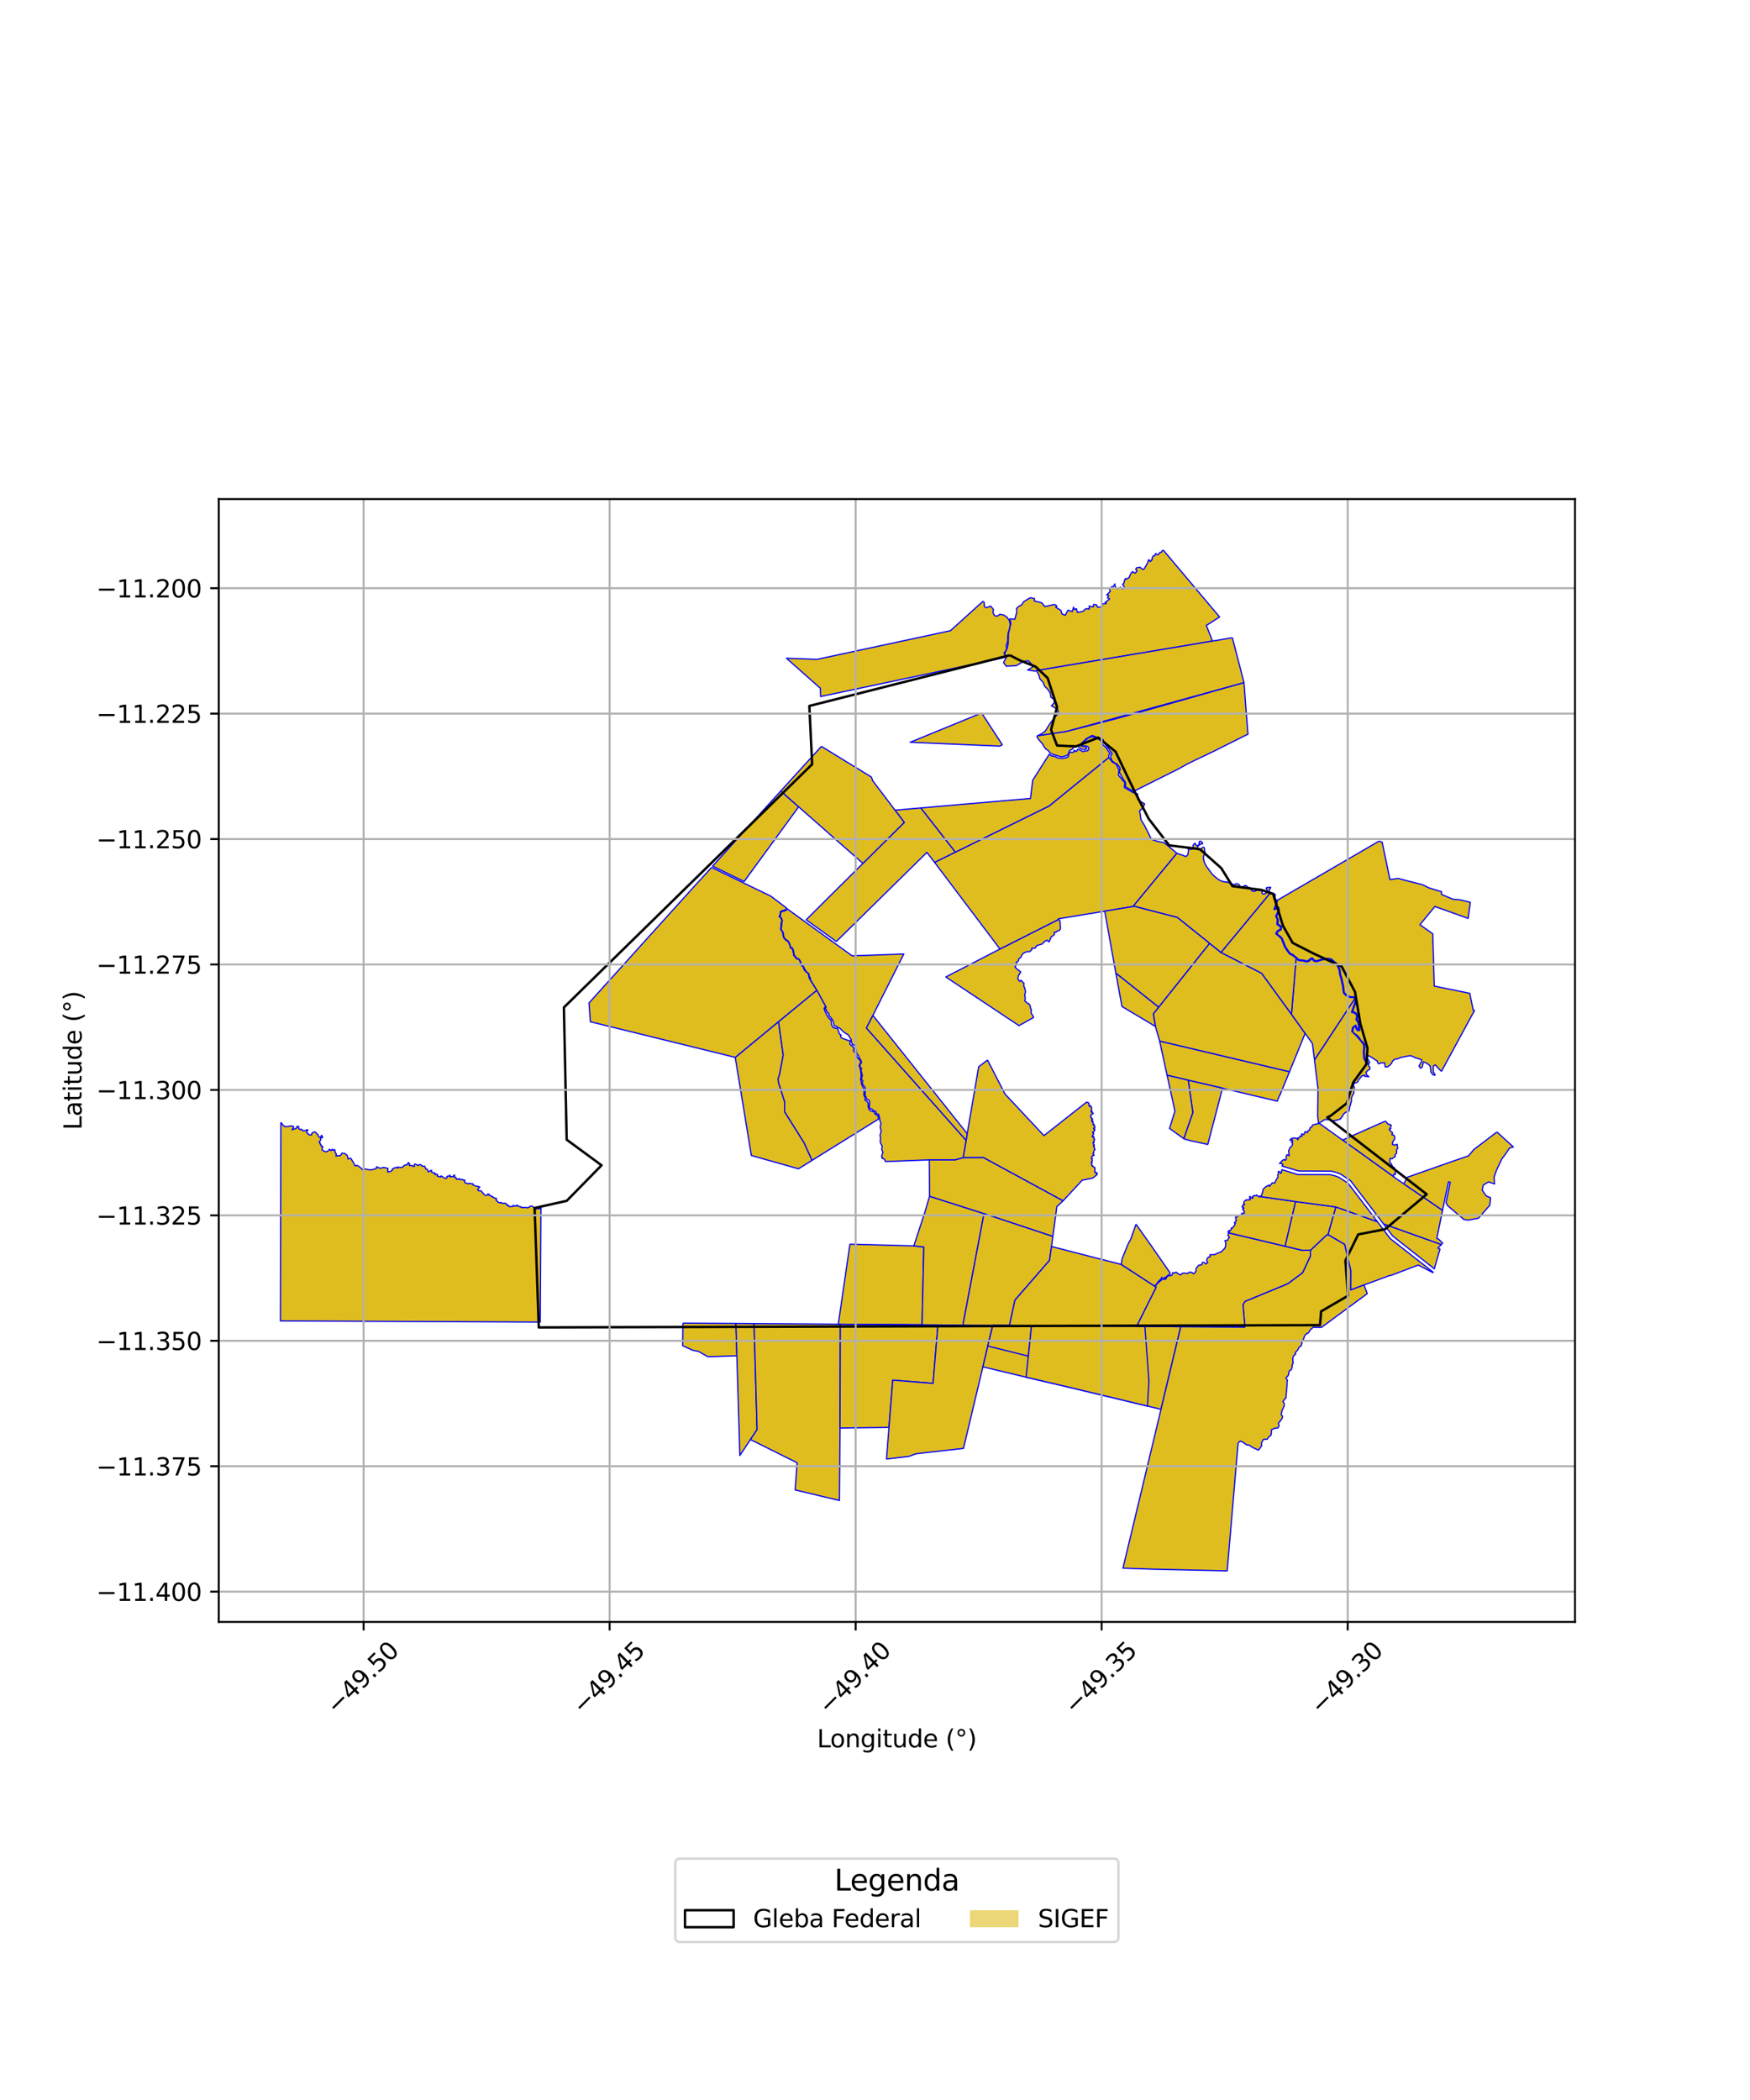 <?xml version="1.0" encoding="utf-8" standalone="no"?>
<!DOCTYPE svg PUBLIC "-//W3C//DTD SVG 1.1//EN"
  "http://www.w3.org/Graphics/SVG/1.1/DTD/svg11.dtd">
<svg xmlns:xlink="http://www.w3.org/1999/xlink" width="720pt" height="864pt" viewBox="0 0 720 864" xmlns="http://www.w3.org/2000/svg" version="1.1">
 <defs>
  <style type="text/css">*{stroke-linejoin: round; stroke-linecap: butt}</style>
 </defs>
 <g id="figure_1">
  <g id="patch_1">
   <path d="M 0 864 
L 720 864 
L 720 0 
L 0 0 
z
" style="fill: #ffffff"/>
  </g>
  <g id="axes_1">
   <g id="patch_2">
    <path d="M 90 667.304 
L 648 667.304 
L 648 205.336 
L 90 205.336 
z
" style="fill: #ffffff"/>
   </g>
   <g id="PatchCollection_1">
    <path d="M 115.565 461.748 
L 116.506 462.996 
L 117.389 463.594 
L 119.822 463.215 
L 120.691 463.429 
L 120.849 463.763 
L 120.203 464.823 
L 121.595 464.342 
L 122.026 464.113 
L 122.225 463.4 
L 122.931 463.488 
L 122.773 464.078 
L 123.174 464.592 
L 123.645 464.768 
L 124.007 464.568 
L 124.891 465.331 
L 126.234 464.906 
L 126.402 464.747 
L 126.667 464.986 
L 126.097 465.905 
L 126.514 466.291 
L 126.943 466.689 
L 127.015 466.636 
L 127.438 467.01 
L 128.214 466.918 
L 128.215 466.459 
L 128.655 465.951 
L 129.439 465.679 
L 129.818 465.849 
L 130.347 466.503 
L 130.729 466.703 
L 131.075 467.583 
L 131.404 467.897 
L 131.896 467.934 
L 132.259 467.096 
L 132.716 467.602 
L 132.659 468.077 
L 131.936 468.153 
L 131.923 469.038 
L 131.276 469.935 
L 131.504 469.793 
L 131.53 470.307 
L 131.734 470.305 
L 131.801 470.92 
L 132.137 471.03 
L 132.221 471.704 
L 132.818 471.645 
L 132.469 473.083 
L 133.695 473.797 
L 134.281 473.876 
L 135.231 473.352 
L 135.551 472.775 
L 136.131 473.38 
L 136.768 472.812 
L 136.985 473.294 
L 137.592 472.999 
L 137.77 473.03 
L 137.92 474.255 
L 138.379 474.723 
L 138.244 475.639 
L 138.903 475.505 
L 139.803 475.541 
L 140.369 475.076 
L 140.626 474.422 
L 141.856 474.579 
L 142.94 475.505 
L 143.204 476.839 
L 144.292 476.524 
L 145.057 477.742 
L 145.753 478.883 
L 145.948 479.558 
L 146.262 479.71 
L 146.787 479.43 
L 147.71 479.908 
L 148.78 480.846 
L 149.519 481.535 
L 149.502 481.488 
L 149.996 480.889 
L 151.33 481.181 
L 152.389 481.358 
L 153.523 481.103 
L 154.819 480.812 
L 154.923 480.036 
L 156.381 480.658 
L 157.862 480.331 
L 159.612 480.675 
L 159.499 482.175 
L 160.729 481.933 
L 161.483 481.362 
L 161.383 480.936 
L 162.061 480.671 
L 162.575 480.367 
L 163.684 480.535 
L 163.541 480.17 
L 165.248 480.359 
L 166.077 479.807 
L 166.253 479.493 
L 167.668 479.093 
L 167.865 478.436 
L 168.152 478.364 
L 168.501 478.864 
L 168.425 479.569 
L 169.637 479.558 
L 169.92 479.921 
L 170.54 479.843 
L 170.453 479.382 
L 170.498 479.079 
L 170.923 478.901 
L 171.96 479.533 
L 172.611 479.114 
L 173.277 479.257 
L 173.563 479.777 
L 174.752 479.846 
L 175.226 481.015 
L 175.819 481.093 
L 176.233 482.139 
L 177.566 481.473 
L 177.645 482.291 
L 178.75 482.769 
L 178.871 482.471 
L 179.054 483.342 
L 179.281 483.037 
L 179.637 483.162 
L 180.109 483.303 
L 179.867 483.847 
L 181.292 484.282 
L 181.443 483.788 
L 182.806 484.598 
L 183.393 484.895 
L 183.897 484.551 
L 183.863 483.974 
L 184.708 483.887 
L 185.078 483.457 
L 185.236 484.151 
L 185.427 484.287 
L 185.705 484.031 
L 186.081 484.066 
L 186.435 484.076 
L 186.791 483.463 
L 187.057 483.435 
L 186.983 484.329 
L 187.397 484.359 
L 187.44 484.767 
L 187.712 484.673 
L 188.02 485.238 
L 188.717 485.063 
L 188.81 484.888 
L 189.06 485.299 
L 189.48 485.14 
L 189.878 485.367 
L 190.298 485.251 
L 190.624 485.588 
L 191.325 485.559 
L 191.133 485.893 
L 191.186 486.497 
L 192.652 487.096 
L 192.894 486.823 
L 194.307 487.077 
L 194.608 487.054 
L 194.535 487.456 
L 195.679 487.956 
L 196.978 488.182 
L 197.401 488.409 
L 196.536 489.309 
L 196.776 489.866 
L 197.997 489.981 
L 198.54 490.701 
L 198.79 490.916 
L 199.07 491.38 
L 199.788 491.796 
L 200.34 491.806 
L 200.759 491.168 
L 200.885 491.459 
L 201.303 491.358 
L 201.266 491.794 
L 201.837 491.995 
L 202.168 492.041 
L 202.443 492.443 
L 202.698 492.292 
L 202.993 492.724 
L 204.306 493.101 
L 204.067 493.543 
L 204.106 493.864 
L 204.354 493.937 
L 204.944 494.629 
L 205.447 494.859 
L 206.254 494.734 
L 206.503 495.067 
L 207.104 495.083 
L 207.916 495.028 
L 208.267 495.398 
L 208.851 496.016 
L 208.636 495.517 
L 209.572 496.487 
L 210.034 496.289 
L 210.521 496.489 
L 210.988 496.286 
L 211.148 495.867 
L 211.332 496.168 
L 211.603 496.067 
L 211.805 496.265 
L 212.342 496.157 
L 212.447 495.923 
L 212.989 495.891 
L 213.005 496.162 
L 213.45 496.391 
L 213.744 496.339 
L 214.018 496.524 
L 214.317 496.509 
L 214.483 496.826 
L 215.438 496.833 
L 216.354 496.812 
L 216.946 496.953 
L 217.906 496.562 
L 218.23 496.257 
L 219.024 496.281 
L 219.331 496.505 
L 220.414 497.419 
L 220.812 497.344 
L 221.032 497.136 
L 221.426 497.103 
L 221.528 497.392 
L 222.11 497.256 
L 222.562 496.845 
L 222.27 543.952 
L 189.736 543.796 
L 115.364 543.469 
L 115.454 506.181 
L 115.565 461.748 
" clip-path="url(#pc1fa9f6e6a)" style="fill: #e0bd1f; stroke: #0000ff; stroke-width: 0.5"/>
    <path d="M 280.977 544.391 
L 302.773 544.506 
L 303.169 557.809 
L 291.285 558.212 
L 287.329 555.993 
L 285.057 555.563 
L 280.865 553.663 
L 280.977 544.391 
" clip-path="url(#pc1fa9f6e6a)" style="fill: #e0bd1f; stroke: #0000ff; stroke-width: 0.5"/>
    <path d="M 302.773 544.506 
L 304.58 544.526 
L 310.244 544.572 
L 311.228 579.242 
L 311.484 588.165 
L 308.745 592.282 
L 304.388 598.849 
L 303.777 578.218 
L 302.773 544.506 
" clip-path="url(#pc1fa9f6e6a)" style="fill: #e0bd1f; stroke: #0000ff; stroke-width: 0.5"/>
    <path d="M 310.244 544.572 
L 344.9 544.807 
L 345.739 544.832 
L 345.601 587.527 
L 345.499 602.121 
L 345.505 602.371 
L 345.417 612.422 
L 345.375 617.335 
L 340.121 616.102 
L 327.136 613.002 
L 327.156 612.76 
L 327.959 601.832 
L 308.745 592.282 
L 311.484 588.165 
L 310.244 544.572 
" clip-path="url(#pc1fa9f6e6a)" style="fill: #e0bd1f; stroke: #0000ff; stroke-width: 0.5"/>
    <path d="M 349.684 511.893 
L 375.988 512.59 
L 380.081 513.043 
L 379.369 545.062 
L 345.739 544.832 
L 344.9 544.807 
L 349.684 511.893 
" clip-path="url(#pc1fa9f6e6a)" style="fill: #e0bd1f; stroke: #0000ff; stroke-width: 0.5"/>
    <path d="M 345.739 544.832 
L 379.369 545.062 
L 385.891 545.116 
L 383.893 569.16 
L 367.308 567.834 
L 365.754 587.281 
L 345.601 587.527 
L 345.739 544.832 
" clip-path="url(#pc1fa9f6e6a)" style="fill: #e0bd1f; stroke: #0000ff; stroke-width: 0.5"/>
    <path d="M 385.891 545.116 
L 396.162 545.219 
L 408.45 545.323 
L 406.411 553.802 
L 404.39 562.366 
L 396.402 595.9 
L 386.403 597.041 
L 376.862 598.126 
L 374.011 599.191 
L 364.716 600.286 
L 364.777 599.51 
L 365.754 587.281 
L 367.308 567.834 
L 383.893 569.16 
L 385.891 545.116 
" clip-path="url(#pc1fa9f6e6a)" style="fill: #e0bd1f; stroke: #0000ff; stroke-width: 0.5"/>
    <path d="M 382.442 492.173 
L 404.854 499.322 
L 396.162 545.219 
L 385.891 545.116 
L 379.369 545.062 
L 380.081 513.043 
L 375.988 512.59 
L 380.575 498.55 
L 382.442 492.173 
" clip-path="url(#pc1fa9f6e6a)" style="fill: #e0bd1f; stroke: #0000ff; stroke-width: 0.5"/>
    <path d="M 404.57 476.202 
L 437.4 494.037 
L 434.818 496.414 
L 433.175 508.724 
L 404.854 499.322 
L 382.442 492.173 
L 382.328 477.202 
L 392.923 477.206 
L 396.274 476.255 
L 404.57 476.202 
" clip-path="url(#pc1fa9f6e6a)" style="fill: #e0bd1f; stroke: #0000ff; stroke-width: 0.5"/>
    <path d="M 404.854 499.322 
L 433.175 508.724 
L 432.626 512.851 
L 431.802 518.555 
L 417.59 534.903 
L 415.317 545.356 
L 408.45 545.323 
L 396.162 545.219 
L 404.854 499.322 
" clip-path="url(#pc1fa9f6e6a)" style="fill: #e0bd1f; stroke: #0000ff; stroke-width: 0.5"/>
    <path d="M 549.581 496.568 
L 566.704 502.652 
L 571.952 509.583 
L 589.65 523.432 
L 589.616 523.514 
L 589.519 523.586 
L 583.486 520.488 
L 572.356 524.719 
L 572.154 524.637 
L 561.185 528.667 
L 555.673 530.748 
L 555.707 522.641 
L 553.208 511.997 
L 546.353 507.968 
L 549.581 496.568 
" clip-path="url(#pc1fa9f6e6a)" style="fill: #e0bd1f; stroke: #0000ff; stroke-width: 0.5"/>
    <path d="M 569.208 503.537 
L 593.006 512.03 
L 591.583 513.51 
L 592.446 513.936 
L 590.113 522.014 
L 573.018 508.547 
L 569.208 503.537 
" clip-path="url(#pc1fa9f6e6a)" style="fill: #e0bd1f; stroke: #0000ff; stroke-width: 0.5"/>
    <path d="M 569.9 461.288 
L 570.219 461.425 
L 570.795 462.236 
L 571.345 462.66 
L 571.855 462.57 
L 572.438 463.069 
L 571.997 463.931 
L 572.222 464.339 
L 571.521 464.639 
L 571.892 465.054 
L 572.504 465.714 
L 572.933 465.974 
L 572.653 466.886 
L 573.359 466.972 
L 573.795 467.464 
L 573.822 468.684 
L 573.307 469.282 
L 572.982 469.863 
L 572.891 470.854 
L 573.709 471.13 
L 574.815 470.788 
L 574.937 471.521 
L 575.08 472.324 
L 574.601 473.11 
L 574.632 474.376 
L 573.954 475.121 
L 574.054 475.865 
L 573.376 476.226 
L 572.731 476.766 
L 571.91 476.595 
L 571.775 478.155 
L 572.467 478.884 
L 572.921 479.956 
L 573.812 480.552 
L 573.753 481.262 
L 574.252 481.93 
L 573.921 482.437 
L 574.182 483.187 
L 573.414 483.183 
L 573.212 483.611 
L 573.544 484.229 
L 573.012 483.885 
L 552.387 469.068 
L 569.9 461.288 
" clip-path="url(#pc1fa9f6e6a)" style="fill: #e0bd1f; stroke: #0000ff; stroke-width: 0.5"/>
    <path d="M 408.45 545.323 
L 415.317 545.356 
L 424.413 545.408 
L 467.68 545.67 
L 471.047 545.727 
L 485.798 545.826 
L 477.67 579.831 
L 472.1 578.5 
L 441.221 571.082 
L 422.164 566.621 
L 404.39 562.366 
L 406.411 553.802 
L 408.45 545.323 
" clip-path="url(#pc1fa9f6e6a)" style="fill: #e0bd1f; stroke: #0000ff; stroke-width: 0.5"/>
    <path d="M 408.45 545.323 
L 415.317 545.356 
L 424.413 545.408 
L 423.081 557.961 
L 406.411 553.802 
L 408.45 545.323 
" clip-path="url(#pc1fa9f6e6a)" style="fill: #e0bd1f; stroke: #0000ff; stroke-width: 0.5"/>
    <path d="M 432.626 512.851 
L 449.191 517.114 
L 461.321 520.223 
L 474.928 529.075 
L 475.095 529.193 
L 475.706 529.599 
L 467.68 545.67 
L 424.413 545.408 
L 415.317 545.356 
L 417.59 534.903 
L 431.802 518.555 
L 432.626 512.851 
" clip-path="url(#pc1fa9f6e6a)" style="fill: #e0bd1f; stroke: #0000ff; stroke-width: 0.5"/>
    <path d="M 424.413 545.408 
L 467.68 545.67 
L 471.047 545.727 
L 472.71 568.343 
L 472.689 568.352 
L 472.1 578.5 
L 447.122 572.5 
L 441.221 571.082 
L 422.164 566.621 
L 423.081 557.961 
L 424.413 545.408 
" clip-path="url(#pc1fa9f6e6a)" style="fill: #e0bd1f; stroke: #0000ff; stroke-width: 0.5"/>
    <path d="M 467.386 503.662 
L 473.621 512.49 
L 481.529 523.885 
L 481.009 524.456 
L 480.752 524.514 
L 480.564 524.698 
L 479.98 525.124 
L 479.968 525.314 
L 479.653 525.567 
L 479.194 525.477 
L 479.263 525.889 
L 479.516 526.23 
L 478.688 526.093 
L 478.348 525.702 
L 478.01 525.58 
L 477.686 525.952 
L 477.848 526.315 
L 477.529 526.474 
L 477.22 526.537 
L 477.373 526.768 
L 476.888 526.84 
L 476.726 527.213 
L 476.527 527.275 
L 476.036 527.982 
L 475.71 528.527 
L 475.318 528.966 
L 475.215 528.802 
L 474.928 529.075 
L 461.321 520.223 
L 461.627 517.991 
L 464.127 511.829 
L 465.279 509.713 
L 467.386 503.662 
" clip-path="url(#pc1fa9f6e6a)" style="fill: #e0bd1f; stroke: #0000ff; stroke-width: 0.5"/>
    <path d="M 546.353 507.968 
L 553.208 511.997 
L 555.707 522.641 
L 555.673 530.748 
L 561.185 528.667 
L 562.521 532.223 
L 561.861 532.72 
L 543.699 546.127 
L 540.222 546.111 
L 539.086 547.15 
L 538.652 547.927 
L 538.192 548.475 
L 537.372 548.834 
L 536.727 549.682 
L 536.331 550.902 
L 535.719 551.865 
L 535.612 552.763 
L 535.318 553.735 
L 534.47 554.275 
L 533.98 555.358 
L 532.88 556.551 
L 533.083 557.111 
L 532.351 557.668 
L 531.89 558.652 
L 531.91 559.868 
L 532.057 560.869 
L 531.663 561.429 
L 531.593 562.651 
L 531.234 563.59 
L 530.543 563.922 
L 530.237 564.61 
L 530.214 565.381 
L 529.795 566.216 
L 529.026 566.89 
L 529.696 567.897 
L 529.531 568.743 
L 529.519 570.187 
L 529.373 571.706 
L 529.214 573.245 
L 529.151 574.072 
L 529.116 575.099 
L 528.499 575.755 
L 527.829 576.618 
L 528.342 577.377 
L 528.373 578.331 
L 528.025 579.211 
L 527.447 580.342 
L 527.323 581.098 
L 527.105 581.958 
L 527.681 582.715 
L 527.462 583.662 
L 526.86 584.469 
L 525.944 585.604 
L 526.285 586.538 
L 525.73 587.528 
L 524.756 587.565 
L 523.657 587.983 
L 523.109 588.253 
L 523.131 589.393 
L 522.887 590.574 
L 521.991 591.21 
L 521.337 592.162 
L 519.882 592.196 
L 519.458 592.739 
L 519.03 593.733 
L 519.097 594.85 
L 518.628 595.472 
L 518.261 596.017 
L 517.778 596.63 
L 516.958 596.264 
L 516.126 595.88 
L 515.083 595.391 
L 514.019 594.562 
L 512.993 594.521 
L 512.124 593.901 
L 511.105 593.198 
L 510.257 592.894 
L 509.392 593.707 
L 504.9 646.305 
L 473.985 645.591 
L 462.017 645.191 
L 477.67 579.831 
L 485.798 545.826 
L 512.176 545.948 
L 511.406 536.702 
L 512.266 535.396 
L 529.735 528.197 
L 530.114 527.953 
L 535.937 523.606 
L 539.163 516.691 
L 539.177 514.383 
L 545.697 508.215 
L 546.353 507.968 
" clip-path="url(#pc1fa9f6e6a)" style="fill: #e0bd1f; stroke: #0000ff; stroke-width: 0.5"/>
    <path d="M 505.525 507.226 
L 528.735 512.744 
L 535.814 514.424 
L 539.177 514.383 
L 539.163 516.691 
L 535.937 523.606 
L 530.114 527.953 
L 529.735 528.197 
L 512.266 535.396 
L 511.406 536.702 
L 512.176 545.948 
L 485.798 545.826 
L 471.047 545.727 
L 467.68 545.669 
L 475.706 529.599 
L 475.095 529.193 
L 475.81 528.619 
L 476.152 528.051 
L 476.923 527.468 
L 477.698 526.725 
L 478.623 526.24 
L 479.577 526.358 
L 480.084 525.422 
L 480.557 524.879 
L 481.479 524.866 
L 482.222 524.61 
L 482.517 523.6 
L 483.023 523.742 
L 483.902 523.411 
L 484.866 524.182 
L 485.764 524.553 
L 486.46 523.812 
L 487.465 523.789 
L 488.598 523.998 
L 489.242 523.428 
L 490.281 523.455 
L 491.159 524.118 
L 491.71 523.465 
L 492.056 522.996 
L 492.06 521.941 
L 492.643 521.208 
L 493.215 520.53 
L 494.429 520.366 
L 494.665 519.367 
L 495.445 519.455 
L 496.054 520.049 
L 496.929 519.44 
L 496.462 518.823 
L 496.59 517.908 
L 497.25 517.169 
L 497.912 517.067 
L 497.783 516.206 
L 498.898 516.221 
L 499.797 516.182 
L 500.65 515.691 
L 501.668 515.348 
L 502.674 514.888 
L 503.183 514.24 
L 503.929 513.615 
L 504.233 512.668 
L 504.333 511.623 
L 503.994 510.421 
L 505.013 510.338 
L 505.344 509.614 
L 505.806 509.142 
L 505.19 508.267 
L 505.525 507.226 
" clip-path="url(#pc1fa9f6e6a)" style="fill: #e0bd1f; stroke: #0000ff; stroke-width: 0.5"/>
    <path d="M 516.786 491.642 
L 516.99 491.645 
L 517.024 491.879 
L 517.217 491.94 
L 517.438 491.905 
L 517.862 492.264 
L 518.069 492.505 
L 518.349 492.271 
L 533.057 494.372 
L 528.735 512.744 
L 505.525 507.226 
L 505.234 506.945 
L 505.593 506.878 
L 505.538 506.697 
L 505.334 506.413 
L 505.476 506.348 
L 505.891 506.557 
L 506.09 506.153 
L 506.395 506.103 
L 506.698 505.5 
L 506.578 505.299 
L 506.798 505.155 
L 507.028 505.235 
L 507.189 505.117 
L 507.399 504.694 
L 507.966 504.16 
L 508.026 503.479 
L 508.272 503.369 
L 508.228 503.18 
L 507.956 503.156 
L 507.878 502.965 
L 508.302 502.663 
L 508.64 502.314 
L 508.745 502.004 
L 508.369 501.622 
L 508.477 501.093 
L 508.318 500.922 
L 508.394 500.717 
L 508.623 500.894 
L 509.162 500.446 
L 509.444 500.332 
L 509.543 500.065 
L 509.681 500.194 
L 510.401 499.969 
L 510.567 500.063 
L 510.892 499.936 
L 510.618 499.703 
L 510.898 499.492 
L 510.934 499.135 
L 511.23 499.422 
L 511.431 499.245 
L 511.853 499.265 
L 511.921 499.125 
L 511.79 498.914 
L 512.017 498.534 
L 511.54 497.903 
L 511.264 497.536 
L 511.74 497.282 
L 511.618 496.751 
L 511.481 496.824 
L 511.395 497.146 
L 511.251 496.505 
L 511.018 496.516 
L 511.191 496.176 
L 511.597 495.575 
L 511.78 495.7 
L 512.055 495.714 
L 512.043 495.447 
L 511.795 495.317 
L 511.723 494.777 
L 511.951 494.29 
L 512.355 493.84 
L 512.777 493.82 
L 512.832 493.571 
L 513.024 493.748 
L 514.413 493.603 
L 514.325 493.281 
L 514.111 493.017 
L 514.201 492.711 
L 514.147 492.298 
L 514.4 492.294 
L 514.625 492.76 
L 515.275 493.001 
L 515.447 492.877 
L 515.257 492.498 
L 515.328 492.232 
L 515.594 492.323 
L 515.684 492.233 
L 515.636 492.012 
L 516.088 491.93 
L 516.718 491.958 
L 516.786 491.642 
" clip-path="url(#pc1fa9f6e6a)" style="fill: #e0bd1f; stroke: #0000ff; stroke-width: 0.5"/>
    <path d="M 533.057 494.372 
L 549.581 496.568 
L 546.353 507.968 
L 545.697 508.215 
L 539.177 514.383 
L 535.814 514.424 
L 528.735 512.744 
L 533.057 494.372 
" clip-path="url(#pc1fa9f6e6a)" style="fill: #e0bd1f; stroke: #0000ff; stroke-width: 0.5"/>
    <path d="M 406.288 436.138 
L 413.506 450.135 
L 429.506 467.241 
L 446.791 453.63 
L 446.919 453.682 
L 447.061 453.465 
L 447.554 453.542 
L 448.078 454.011 
L 447.969 454.109 
L 448.194 455.256 
L 448.623 454.875 
L 448.642 455.135 
L 448.952 455.233 
L 449.01 455.717 
L 449.191 455.878 
L 448.902 457.149 
L 449.195 457.047 
L 449.355 457.212 
L 448.99 457.325 
L 449.207 457.738 
L 449.532 457.768 
L 449.785 458.153 
L 448.872 458.677 
L 448.71 459.422 
L 448.982 459.688 
L 448.896 459.929 
L 449.532 460.402 
L 449.2 460.51 
L 449.411 460.885 
L 449.236 460.999 
L 449.116 461.295 
L 449.168 461.408 
L 449.662 461.252 
L 449.507 461.486 
L 449.81 461.918 
L 449.641 462.172 
L 449.755 462.755 
L 450.144 462.558 
L 450.03 463.124 
L 450.361 463.21 
L 450.499 463.916 
L 449.97 464.111 
L 449.872 464.303 
L 450.098 464.471 
L 450.125 464.751 
L 450.498 464.591 
L 450.312 465.107 
L 450.263 465.376 
L 449.526 465.822 
L 449.506 465.995 
L 449.946 466.029 
L 449.774 466.31 
L 449.968 466.623 
L 449.706 466.857 
L 449.616 467.29 
L 449.322 467.398 
L 449.51 467.831 
L 449.731 467.926 
L 449.896 467.559 
L 450.073 467.93 
L 450.123 468.518 
L 450.392 468.81 
L 449.939 469.29 
L 450.169 469.61 
L 450.091 470.066 
L 449.753 469.936 
L 449.748 470.46 
L 450.182 471.032 
L 449.869 471.211 
L 449.911 471.38 
L 450.174 471.348 
L 450.043 471.542 
L 450.27 471.703 
L 449.983 471.871 
L 450.138 472.267 
L 450.331 472.433 
L 450.541 473.032 
L 450.318 473.029 
L 450.031 473.635 
L 449.945 474.454 
L 449.645 474.461 
L 449.771 474.755 
L 450.179 475.361 
L 449.585 475.384 
L 449.37 475.766 
L 449.088 476.122 
L 449.105 476.381 
L 449.413 476.665 
L 449.163 476.809 
L 449.267 477.104 
L 449.433 477.25 
L 449.276 477.501 
L 449.359 477.597 
L 449.095 477.877 
L 449.09 478.078 
L 449.278 478.115 
L 448.986 478.269 
L 449.322 478.34 
L 449.172 478.507 
L 449.15 479.057 
L 449.225 479.163 
L 449.086 479.342 
L 449.391 479.689 
L 449.598 479.656 
L 449.53 479.776 
L 449.651 479.998 
L 449.916 479.999 
L 450.21 480.336 
L 450.43 480.344 
L 450.304 480.543 
L 450.54 480.836 
L 450.444 480.94 
L 450.55 481.102 
L 450.458 481.64 
L 450.347 481.737 
L 450.559 482.077 
L 450.466 482.417 
L 450.677 482.255 
L 450.851 482.602 
L 451.252 482.438 
L 451.348 482.525 
L 451.233 482.697 
L 451.279 482.834 
L 451.427 482.872 
L 451.378 482.986 
L 451.446 483.047 
L 451.419 483.189 
L 449.604 484.702 
L 445.245 485.574 
L 437.4 494.037 
L 404.57 476.202 
L 396.274 476.255 
L 397.476 469.156 
L 397.931 466.436 
L 402.662 438.89 
L 406.288 436.138 
" clip-path="url(#pc1fa9f6e6a)" style="fill: #e0bd1f; stroke: #0000ff; stroke-width: 0.5"/>
    <path d="M 320.31 420.335 
L 322.24 434.105 
L 320.758 442.021 
L 320.117 443.897 
L 320.361 445.541 
L 322.85 453.384 
L 322.796 457.374 
L 330.861 470.225 
L 334.114 477.398 
L 328.507 480.881 
L 309.134 475.417 
L 302.493 435.039 
L 320.31 420.335 
" clip-path="url(#pc1fa9f6e6a)" style="fill: #e0bd1f; stroke: #0000ff; stroke-width: 0.5"/>
    <path d="M 323.951 373.985 
L 350.582 393.258 
L 371.849 392.507 
L 359.131 417.768 
L 356.467 422.941 
L 397.476 469.156 
L 396.274 476.255 
L 392.923 477.206 
L 382.328 477.202 
L 364.34 477.912 
L 363.876 476.919 
L 362.824 476.449 
L 362.997 476.106 
L 362.698 475.825 
L 362.954 474.937 
L 363.258 474.2 
L 362.76 472.849 
L 362.939 471.482 
L 362.283 470.29 
L 362.142 469.297 
L 362.302 468.315 
L 362.082 467.21 
L 362.318 466.058 
L 362.567 465.448 
L 362.205 464.089 
L 362.164 463.224 
L 362.494 462.411 
L 362.123 461.327 
L 361.936 460.312 
L 361.725 459.35 
L 361.538 458.518 
L 360.347 458.032 
L 360.505 457.702 
L 360.114 457.125 
L 359.286 456.965 
L 358.799 456.343 
L 358.089 456.12 
L 357.569 455.53 
L 357.789 454.466 
L 357.813 453.527 
L 357.446 452.505 
L 356.494 452.295 
L 356.354 451.404 
L 355.973 450.809 
L 355.897 449.91 
L 355.999 448.992 
L 356.12 448.052 
L 355.717 447.15 
L 355.017 446.206 
L 354.737 445.534 
L 355.006 444.714 
L 354.42 444.007 
L 354.616 443.166 
L 354.788 442.504 
L 354.552 441.481 
L 354.226 440.319 
L 354.525 439.684 
L 353.771 438.793 
L 353.948 437.799 
L 354.466 437.183 
L 354.289 436.437 
L 353.846 435.668 
L 353.524 435.403 
L 353.372 434.471 
L 352.904 433.998 
L 352.318 433.024 
L 352.354 432.231 
L 352.094 431.712 
L 351.99 431.002 
L 351.609 429.98 
L 350.78 429.86 
L 350.514 429.162 
L 350.228 428.469 
L 350.229 427.7 
L 349.878 427.205 
L 349.432 426.464 
L 348.903 425.68 
L 347.809 425.088 
L 346.95 424.487 
L 346.305 423.747 
L 345.459 423.011 
L 344.573 422.652 
L 344.118 422.19 
L 343.324 422.154 
L 343.05 421.275 
L 342.901 420.449 
L 342.58 419.674 
L 342.119 419.061 
L 341.428 418.249 
L 341.029 417.697 
L 341.028 416.909 
L 340.549 416.741 
L 340.347 416.238 
L 340.025 416.045 
L 339.913 415.255 
L 339.485 415.255 
L 339.58 414.594 
L 339.882 414.52 
L 339.683 414.048 
L 336.038 407.424 
L 333.385 403.017 
L 333.423 402.317 
L 332.886 401.662 
L 332.838 400.635 
L 332.12 400.142 
L 331.383 399.26 
L 330.875 398.311 
L 330.376 397.282 
L 329.574 396.654 
L 329.373 395.584 
L 328.726 394.562 
L 327.882 394.257 
L 327.261 393.595 
L 326.754 392.934 
L 326.559 391.713 
L 326.37 390.8 
L 325.879 389.91 
L 325.15 389.689 
L 325.037 388.708 
L 324.756 388.073 
L 324.439 387.354 
L 323.815 386.875 
L 323.067 386.297 
L 322.542 385.59 
L 322.355 384.595 
L 322.289 383.751 
L 321.699 382.834 
L 321.393 382.271 
L 321.443 381.825 
L 321.585 380.981 
L 321.668 379.811 
L 321.842 379.101 
L 321.824 378.528 
L 321.482 377.753 
L 320.972 377.039 
L 321.14 376.268 
L 321.303 375.253 
L 322.065 374.923 
L 322.606 374.821 
L 323.201 374.706 
L 323.668 374.096 
L 323.951 373.985 
" clip-path="url(#pc1fa9f6e6a)" style="fill: #e0bd1f; stroke: #0000ff; stroke-width: 0.5"/>
    <path d="M 336.038 407.424 
L 339.683 414.048 
L 339.094 414.801 
L 339.084 415.074 
L 339.503 416.161 
L 340.312 417.887 
L 341.216 419.154 
L 341.956 419.664 
L 342.075 421.409 
L 342.647 422.679 
L 343.418 422.969 
L 344.575 423.148 
L 344.936 424.013 
L 345.317 425.338 
L 346.101 425.903 
L 345.808 426.073 
L 346.088 426.987 
L 347.975 427.719 
L 349.331 428.166 
L 349.861 428.09 
L 349.652 429.584 
L 350.516 430.326 
L 351.319 431.072 
L 351.417 431.657 
L 351.078 432.114 
L 351.804 433.22 
L 352.285 434.086 
L 352.616 434.933 
L 353.333 435.759 
L 354.16 436.646 
L 353.895 437.501 
L 353.46 438.425 
L 353.771 439.265 
L 354.038 440.247 
L 354.131 440.937 
L 354.249 441.855 
L 354.266 443.03 
L 354.051 444.104 
L 354.324 444.897 
L 354.403 445.947 
L 354.816 446.822 
L 355.375 447.87 
L 355.49 449.188 
L 355.403 450.549 
L 355.908 451.591 
L 355.926 452.718 
L 356.648 453.037 
L 357.214 453.95 
L 357.198 455.445 
L 357.689 456.714 
L 358.542 457.166 
L 359.573 457.391 
L 359.905 458.222 
L 360.764 458.832 
L 361.235 458.965 
L 361.312 459.834 
L 361.541 460.343 
L 334.114 477.398 
L 330.861 470.225 
L 322.796 457.374 
L 322.85 453.384 
L 320.361 445.541 
L 320.117 443.897 
L 320.758 442.021 
L 322.24 434.105 
L 320.31 420.335 
L 336.038 407.424 
" clip-path="url(#pc1fa9f6e6a)" style="fill: #e0bd1f; stroke: #0000ff; stroke-width: 0.5"/>
    <path d="M 359.131 417.768 
L 397.931 466.436 
L 397.476 469.156 
L 356.467 422.941 
L 359.131 417.768 
" clip-path="url(#pc1fa9f6e6a)" style="fill: #e0bd1f; stroke: #0000ff; stroke-width: 0.5"/>
    <path d="M 557.304 411.011 
L 557.698 411.15 
L 557.293 412.823 
L 556.523 414.998 
L 556.049 416.508 
L 557.177 416.769 
L 558.191 417.737 
L 558.173 418.435 
L 557.853 419.465 
L 558.679 420.625 
L 558.909 421.891 
L 559.014 423.611 
L 558.586 423.585 
L 557.765 421.744 
L 556.503 422.671 
L 556.151 424.34 
L 558.081 426.2 
L 559.018 427.28 
L 560.477 429.05 
L 561.014 429.89 
L 561.119 431.027 
L 560.909 432.583 
L 561.129 435.536 
L 562.202 437.51 
L 563.127 437.996 
L 563.112 438.615 
L 563.602 439.065 
L 563.635 439.85 
L 562.831 440.37 
L 562.044 441.1 
L 562.183 442.126 
L 563.188 442.98 
L 562.294 442.888 
L 561.43 442.822 
L 561.394 442.336 
L 560.31 442.658 
L 559.691 443.458 
L 558.92 444.341 
L 558.746 444.965 
L 558.005 445.49 
L 557.26 445.583 
L 556.821 446.396 
L 557.222 447.462 
L 557 448.888 
L 557.002 449.815 
L 556.435 450.711 
L 555.996 451.827 
L 556.041 453.005 
L 555.765 453.927 
L 555.455 455.014 
L 555.23 455.886 
L 555.066 457.086 
L 553.549 457.691 
L 552.785 458.381 
L 552.152 459.55 
L 551.363 460.443 
L 550.375 460.756 
L 549.33 460.99 
L 548.097 461.134 
L 547.09 460.652 
L 546.112 460.66 
L 544.96 460.633 
L 544.002 461.316 
L 543.024 461.913 
L 542.482 462.072 
L 542.124 459.099 
L 542.267 447.87 
L 540.808 436.073 
L 557.304 411.011 
" clip-path="url(#pc1fa9f6e6a)" style="fill: #e0bd1f; stroke: #0000ff; stroke-width: 0.5"/>
    <path d="M 477.1 428.317 
L 530.542 440.944 
L 526.485 450.792 
L 526.415 450.759 
L 525.484 453.05 
L 502.979 447.711 
L 488.876 444.442 
L 480.173 442.381 
L 477.1 428.317 
" clip-path="url(#pc1fa9f6e6a)" style="fill: #e0bd1f; stroke: #0000ff; stroke-width: 0.5"/>
    <path d="M 497.651 388.105 
L 502.346 391.859 
L 519.091 400.439 
L 531.352 417.307 
L 536.975 425.157 
L 530.542 440.944 
L 477.1 428.317 
L 475.385 422.318 
L 474.499 417.129 
L 476.683 414.391 
L 497.651 388.105 
" clip-path="url(#pc1fa9f6e6a)" style="fill: #e0bd1f; stroke: #0000ff; stroke-width: 0.5"/>
    <path d="M 533.273 394.256 
L 534.327 395.225 
L 536.393 395.41 
L 537.483 395.77 
L 538.435 395.535 
L 539.816 394.502 
L 540.579 395.473 
L 541.754 395.654 
L 543.417 395.105 
L 545.304 394.69 
L 547.691 394.942 
L 548.609 395.812 
L 549.953 396.862 
L 550.539 398.074 
L 551.033 399.371 
L 551.153 400.881 
L 551.665 402.444 
L 552.393 405.795 
L 552.722 408.489 
L 553.656 409.549 
L 555.08 410.289 
L 557.167 410.543 
L 557.304 411.011 
L 540.808 436.073 
L 539.978 429.36 
L 536.975 425.157 
L 531.352 417.307 
L 533.273 394.256 
" clip-path="url(#pc1fa9f6e6a)" style="fill: #e0bd1f; stroke: #0000ff; stroke-width: 0.5"/>
    <path d="M 292.764 356.888 
L 317.175 368.723 
L 323.754 373.706 
L 323.279 374.117 
L 323.173 374.412 
L 322.855 374.364 
L 322.452 374.72 
L 322.167 374.533 
L 321.979 374.592 
L 321.741 374.787 
L 321.197 374.931 
L 321.027 375.216 
L 321.077 375.721 
L 321.017 376.101 
L 320.778 376.418 
L 320.763 376.784 
L 320.57 377.158 
L 320.95 377.362 
L 321.441 378.092 
L 321.703 378.748 
L 321.616 378.916 
L 321.523 379.596 
L 321.352 379.924 
L 321.324 380.467 
L 321.34 381.169 
L 321.275 381.728 
L 321.142 382.123 
L 321.217 382.459 
L 321.45 382.628 
L 321.536 383.008 
L 321.848 383.401 
L 322.065 383.844 
L 322.109 384.077 
L 322.058 384.563 
L 322.316 385.122 
L 322.298 385.56 
L 322.415 385.826 
L 322.695 386.09 
L 322.953 386.394 
L 323.041 386.622 
L 323.336 386.789 
L 324.034 387.2 
L 324.502 387.848 
L 324.793 388.555 
L 325.066 389.197 
L 325.071 389.747 
L 325.244 390.103 
L 325.459 390.079 
L 325.985 390.118 
L 325.926 390.594 
L 326.196 390.687 
L 326.2 390.968 
L 326.361 391.164 
L 326.166 391.614 
L 326.406 391.839 
L 326.527 391.929 
L 326.515 392.445 
L 326.439 392.686 
L 326.639 393.234 
L 326.747 393.367 
L 327.004 393.316 
L 326.986 393.59 
L 327.26 393.956 
L 327.647 394.303 
L 327.807 394.57 
L 328.282 394.524 
L 328.548 394.728 
L 328.767 394.907 
L 328.987 395.2 
L 329.211 395.672 
L 329.362 396.368 
L 329.315 396.643 
L 329.583 397.025 
L 329.81 397.262 
L 329.952 397.4 
L 330.35 397.673 
L 330.656 398.368 
L 330.635 398.568 
L 330.941 399.075 
L 331.406 399.64 
L 331.823 400.059 
L 332.251 400.333 
L 332.502 400.635 
L 332.722 400.796 
L 332.681 401.084 
L 332.719 401.479 
L 332.793 401.897 
L 332.926 402.411 
L 333.309 402.827 
L 333.221 402.998 
L 336.038 407.424 
L 320.31 420.335 
L 302.493 435.039 
L 242.897 420.385 
L 242.324 412.656 
L 285.122 365.24 
L 292.764 356.888 
" clip-path="url(#pc1fa9f6e6a)" style="fill: #e0bd1f; stroke: #0000ff; stroke-width: 0.5"/>
    <path d="M 435.419 378.323 
L 435.969 378.588 
L 436.197 379.63 
L 436.223 380.954 
L 436.326 382.07 
L 435.798 382.884 
L 435.13 382.931 
L 434.438 383.588 
L 433.793 383.474 
L 433.768 384.541 
L 432.492 385.505 
L 432.134 386.346 
L 431.631 387.534 
L 430.679 386.805 
L 429.738 387.41 
L 429.168 387.995 
L 428.666 388.424 
L 427.387 388.802 
L 426.486 389.093 
L 425.894 390.114 
L 424.48 390.095 
L 424.557 390.632 
L 423.628 391.573 
L 422.627 391.523 
L 421.462 391.981 
L 420.761 392.448 
L 420.318 393.144 
L 420.097 393.8 
L 419.133 394.534 
L 419.072 395.134 
L 418.915 395.432 
L 418.036 396.017 
L 418.291 396.454 
L 418.262 396.753 
L 417.58 397.881 
L 418.619 398.855 
L 419.902 399.807 
L 419.56 400.642 
L 419.038 401.273 
L 418.77 402.769 
L 419.528 403.764 
L 420.07 403.287 
L 420.615 403.969 
L 421.275 404.472 
L 421.219 405.772 
L 421.581 406.463 
L 421.895 407.838 
L 421.792 408.698 
L 421.556 409.526 
L 421.852 410.552 
L 421.643 411.853 
L 422.35 412.349 
L 422.595 412.764 
L 423.272 412.936 
L 423.782 413.607 
L 423.922 414.402 
L 424.04 415.02 
L 424.366 415.316 
L 424.209 416.738 
L 424.963 417.934 
L 425.223 418.632 
L 419.227 421.967 
L 389.136 401.955 
L 411.414 390.452 
L 435.419 378.323 
" clip-path="url(#pc1fa9f6e6a)" style="fill: #e0bd1f; stroke: #0000ff; stroke-width: 0.5"/>
    <path d="M 523.794 367.434 
L 524.668 368.047 
L 524.578 369.498 
L 525.203 370.433 
L 524.887 372.121 
L 524.138 374.218 
L 525.823 373.79 
L 525.972 374.561 
L 524.855 376.94 
L 525.498 378.357 
L 525.338 380.333 
L 526.843 381.337 
L 526.769 382.29 
L 525.551 382.951 
L 524.858 384.157 
L 526.554 385.532 
L 527.23 386.317 
L 528.437 389.418 
L 529.37 390.916 
L 530.582 392.519 
L 531.7 393.022 
L 533.273 394.256 
L 531.352 417.307 
L 519.091 400.439 
L 502.346 391.859 
L 522.527 367.48 
L 523.794 367.434 
" clip-path="url(#pc1fa9f6e6a)" style="fill: #e0bd1f; stroke: #0000ff; stroke-width: 0.5"/>
    <path d="M 493.566 346.078 
L 493.763 346.08 
L 494.059 346.19 
L 494.334 346.309 
L 494.53 346.55 
L 494.737 346.804 
L 494.819 347.02 
L 494.791 347.117 
L 494.649 347.174 
L 494.325 347.173 
L 494.025 347.29 
L 493.728 347.478 
L 493.361 347.715 
L 493.019 347.989 
L 492.73 348.392 
L 492.651 348.897 
L 492.855 349.449 
L 493.431 349.631 
L 494.087 349.344 
L 494.261 349.18 
L 494.559 348.917 
L 494.825 348.651 
L 495.056 348.574 
L 495.266 348.629 
L 495.418 348.735 
L 495.508 348.934 
L 495.561 349.185 
L 495.593 349.453 
L 495.579 349.704 
L 495.576 350.057 
L 495.715 350.385 
L 495.794 350.647 
L 495.866 350.941 
L 495.899 351.209 
L 495.873 351.352 
L 495.694 351.481 
L 495.408 351.76 
L 495.228 352.101 
L 495.163 352.472 
L 495.178 352.804 
L 495.174 353.116 
L 495.188 353.464 
L 495.233 353.815 
L 495.346 354.127 
L 495.423 354.397 
L 495.504 354.713 
L 495.605 355.038 
L 495.752 355.339 
L 495.893 355.624 
L 496.308 356.322 
L 496.521 356.665 
L 498.066 358.773 
L 498.819 359.74 
L 498.972 359.896 
L 499.239 360.157 
L 499.514 360.401 
L 499.781 360.623 
L 500.248 361.023 
L 500.483 361.202 
L 500.713 361.392 
L 500.982 361.587 
L 501.253 361.763 
L 501.503 361.923 
L 501.765 362.127 
L 502.088 362.321 
L 502.445 362.442 
L 502.758 362.535 
L 503.058 362.631 
L 503.347 362.727 
L 503.639 362.812 
L 503.935 362.835 
L 504.248 362.873 
L 504.541 362.852 
L 504.771 362.878 
L 505.034 362.978 
L 505.353 363.082 
L 505.654 363.169 
L 505.945 363.24 
L 506.207 363.286 
L 506.454 363.375 
L 506.734 363.582 
L 507.087 363.786 
L 507.551 363.981 
L 508.079 363.896 
L 508.392 363.638 
L 508.705 363.594 
L 508.997 363.551 
L 509.263 363.7 
L 509.583 363.843 
L 509.821 363.973 
L 509.923 364.22 
L 510.086 364.557 
L 510.394 364.783 
L 510.761 364.895 
L 511.135 364.881 
L 511.458 364.751 
L 511.778 364.554 
L 512.068 364.395 
L 512.346 364.359 
L 512.606 364.381 
L 512.834 364.493 
L 513.049 364.731 
L 513.362 364.942 
L 513.705 365.162 
L 514.095 365.254 
L 514.324 365.299 
L 514.426 365.41 
L 514.56 365.638 
L 514.715 365.872 
L 514.848 366.191 
L 515.146 366.544 
L 515.554 366.705 
L 515.922 366.711 
L 516.301 366.679 
L 516.645 366.465 
L 516.916 366.336 
L 517.217 366.253 
L 517.496 366.17 
L 517.761 366.217 
L 518.1 366.304 
L 518.503 366.347 
L 518.826 366.411 
L 519.018 366.518 
L 519.151 366.703 
L 519.229 366.943 
L 519.214 367.281 
L 519.405 367.737 
L 519.893 367.816 
L 520.302 367.79 
L 520.683 367.636 
L 520.93 367.377 
L 521.104 367.113 
L 521.392 366.791 
L 521.373 366.283 
L 521.158 365.93 
L 521.041 365.599 
L 520.968 365.374 
L 521.089 365.268 
L 521.389 365.184 
L 521.728 365.113 
L 522.081 365.068 
L 522.378 365.003 
L 522.636 365.085 
L 522.833 365.157 
L 522.747 365.281 
L 522.586 365.543 
L 522.297 365.931 
L 522.234 366.491 
L 522.28 366.745 
L 522.361 367.031 
L 522.721 367.187 
L 522.527 367.48 
L 502.346 391.859 
L 497.651 388.105 
L 484.388 377.476 
L 466.661 372.88 
L 466.314 372.935 
L 466.356 372.645 
L 484.082 351.159 
L 484.235 350.975 
L 484.469 351.113 
L 484.657 351.206 
L 484.865 351.311 
L 485.113 351.423 
L 485.323 351.494 
L 485.561 351.598 
L 485.824 351.66 
L 486.195 351.743 
L 486.314 351.766 
L 486.546 351.833 
L 486.777 351.93 
L 487.015 352.028 
L 487.295 352.188 
L 487.575 352.272 
L 487.968 352.387 
L 488.308 352.085 
L 488.481 351.86 
L 488.709 351.645 
L 488.825 351.24 
L 488.848 350.894 
L 488.873 350.594 
L 488.922 350.285 
L 488.983 349.875 
L 488.904 349.429 
L 488.725 349.014 
L 488.535 348.799 
L 488.403 348.632 
L 488.538 348.495 
L 488.727 348.543 
L 488.913 348.784 
L 489.116 349.145 
L 489.491 349.334 
L 489.889 349.457 
L 490.401 349.365 
L 490.736 349.153 
L 490.802 348.726 
L 490.853 348.406 
L 490.843 348.073 
L 490.88 347.802 
L 491.002 347.567 
L 491.157 347.318 
L 491.341 347.132 
L 491.538 347 
L 491.68 346.968 
L 491.797 347.043 
L 491.872 347.24 
L 491.953 347.664 
L 492.437 347.867 
L 492.994 347.876 
L 493.273 347.383 
L 493.369 346.942 
L 493.383 346.515 
L 493.444 346.207 
L 493.566 346.078 
" clip-path="url(#pc1fa9f6e6a)" style="fill: #e0bd1f; stroke: #0000ff; stroke-width: 0.5"/>
    <path d="M 456.179 311.64 
L 457.674 313.582 
L 459.266 314.4 
L 459.813 315.61 
L 460.385 316.874 
L 460.123 318.912 
L 462.806 322.055 
L 462.623 323.349 
L 462.636 324.044 
L 466.488 326.266 
L 468.033 326.643 
L 468.067 328.833 
L 468.906 329.512 
L 470.929 330.753 
L 470.204 332.436 
L 468.878 333.589 
L 469.456 337.31 
L 470.884 339.597 
L 473.752 345.347 
L 476.031 346.11 
L 478.944 346.702 
L 483.589 350.521 
L 484.082 351.159 
L 466.356 372.645 
L 466.314 372.935 
L 445.663 376.342 
L 435.393 378.035 
L 435.419 378.323 
L 411.414 390.452 
L 384.504 354.788 
L 393.08 350.586 
L 431.646 331.596 
L 456.179 311.64 
" clip-path="url(#pc1fa9f6e6a)" style="fill: #e0bd1f; stroke: #0000ff; stroke-width: 0.5"/>
    <path d="M 321.226 325.449 
L 328.583 331.942 
L 306.157 362.68 
L 293.181 356.341 
L 319.094 327.778 
L 321.226 325.449 
" clip-path="url(#pc1fa9f6e6a)" style="fill: #e0bd1f; stroke: #0000ff; stroke-width: 0.5"/>
    <path d="M 567.324 346.096 
L 568.649 346.465 
L 571.863 361.89 
L 575.289 361.396 
L 578.275 362.224 
L 585.191 363.968 
L 587.938 365.317 
L 591.433 366.376 
L 593.091 366.861 
L 593.034 367.951 
L 597.686 369.942 
L 600.636 370.195 
L 603.169 370.805 
L 604.935 371.23 
L 604.032 377.849 
L 590.363 372.968 
L 584.187 380.456 
L 589.475 384.19 
L 589.703 391.651 
L 590.094 405.713 
L 604.691 408.672 
L 605.088 410.606 
L 606.148 415.674 
L 606.669 415.716 
L 595.958 435.456 
L 593.096 440.724 
L 592.437 440.223 
L 591.607 439.364 
L 590.572 438.143 
L 589.8 438.463 
L 589.688 439.245 
L 589.698 441.002 
L 590.264 441.858 
L 590.396 442.357 
L 589.53 442.224 
L 588.676 440.99 
L 588.618 440.078 
L 588.414 438.582 
L 587.723 437.931 
L 586.426 437.152 
L 585.63 436.919 
L 585.315 438.182 
L 585.085 439.183 
L 584.387 439.475 
L 583.797 438.607 
L 584.879 436.689 
L 584.892 435.997 
L 584.102 435.707 
L 582.385 435.22 
L 580.818 434.46 
L 580.038 434.38 
L 578.703 434.57 
L 577.879 434.793 
L 576.356 435.054 
L 575.046 435.596 
L 573.776 435.823 
L 572.861 436.655 
L 572.595 437.368 
L 571.837 438.253 
L 570.906 438.926 
L 569.875 438.934 
L 569.708 437.286 
L 568.081 437.316 
L 567.222 437.711 
L 566.87 437.26 
L 566.584 436.465 
L 565.835 436.052 
L 564.828 435.345 
L 563.232 434.379 
L 562.637 434.488 
L 562.586 435.359 
L 563.029 436.289 
L 563.528 437.096 
L 563.13 437.577 
L 562.473 437.231 
L 561.49 435.423 
L 561.319 433.776 
L 561.281 432.603 
L 561.492 431.035 
L 561.375 429.765 
L 560.761 428.805 
L 559.958 428.09 
L 559.316 427.057 
L 558.327 425.916 
L 556.979 425.029 
L 556.543 424.277 
L 556.837 422.889 
L 557.603 422.326 
L 557.886 423.016 
L 558.351 423.945 
L 559.41 424.008 
L 559.277 421.846 
L 559.029 420.478 
L 558.262 419.373 
L 558.542 418.499 
L 558.565 417.617 
L 557.984 416.828 
L 557.321 416.387 
L 556.526 416.225 
L 556.874 415.117 
L 557.649 412.93 
L 558.104 411.05 
L 557.346 410.183 
L 555.836 410.067 
L 555.205 409.934 
L 553.888 409.25 
L 553.076 408.329 
L 552.759 405.734 
L 552.389 403.933 
L 552.022 402.343 
L 551.519 400.807 
L 551.399 399.288 
L 550.884 397.936 
L 550.562 397.145 
L 550.233 396.608 
L 548.851 395.528 
L 547.874 394.604 
L 546.761 394.325 
L 545.265 394.316 
L 543.32 394.745 
L 541.722 395.272 
L 540.779 395.127 
L 539.962 394.086 
L 539.304 394.235 
L 538.255 395.195 
L 537.498 395.382 
L 536.472 395.043 
L 535.453 394.934 
L 534.474 394.862 
L 531.898 392.702 
L 530.82 392.216 
L 529.676 390.703 
L 528.773 389.254 
L 528.132 387.485 
L 527.548 386.116 
L 526.8 385.247 
L 525.82 384.612 
L 525.32 384.098 
L 525.819 383.229 
L 527.123 382.522 
L 527.228 381.16 
L 526.428 380.564 
L 525.747 380.146 
L 525.915 379.163 
L 525.863 378.246 
L 525.513 377.64 
L 525.254 376.947 
L 525.731 375.791 
L 526.361 374.621 
L 526.112 373.332 
L 524.723 373.685 
L 525.246 372.219 
L 525.596 370.351 
L 567.324 346.096 
" clip-path="url(#pc1fa9f6e6a)" style="fill: #e0bd1f; stroke: #0000ff; stroke-width: 0.5"/>
    <path d="M 378.873 332.409 
L 393.08 350.586 
L 384.504 354.788 
L 381.357 350.699 
L 344.098 387.351 
L 331.675 378.434 
L 341.642 368.501 
L 355.033 355.229 
L 372.033 338.366 
L 368.24 333.339 
L 378.873 332.409 
" clip-path="url(#pc1fa9f6e6a)" style="fill: #e0bd1f; stroke: #0000ff; stroke-width: 0.5"/>
    <path d="M 466.661 372.88 
L 484.388 377.476 
L 497.651 388.105 
L 476.683 414.391 
L 459.096 400.397 
L 454.505 374.883 
L 466.314 372.935 
L 466.661 372.88 
" clip-path="url(#pc1fa9f6e6a)" style="fill: #e0bd1f; stroke: #0000ff; stroke-width: 0.5"/>
    <path d="M 459.096 400.397 
L 476.683 414.391 
L 474.499 417.129 
L 475.385 422.318 
L 461.613 414.107 
L 459.096 400.397 
" clip-path="url(#pc1fa9f6e6a)" style="fill: #e0bd1f; stroke: #0000ff; stroke-width: 0.5"/>
    <path d="M 449.484 303.08 
L 450.48 303.484 
L 451.191 303.638 
L 452.015 304.141 
L 452.808 304.679 
L 453.464 305.303 
L 453.646 306.27 
L 454.274 306.889 
L 454.92 307.501 
L 455.513 308.313 
L 456 309.053 
L 456.728 310.043 
L 456.128 310.749 
L 456.179 311.64 
L 431.646 331.595 
L 393.08 350.586 
L 378.873 332.409 
L 398.935 330.663 
L 423.975 328.512 
L 424.881 321.018 
L 431.7 310.326 
L 432.449 310.932 
L 434.208 311.308 
L 435.009 311.783 
L 435.877 311.946 
L 436.769 312.035 
L 437.727 311.951 
L 438.515 311.802 
L 439.474 311.414 
L 439.719 310.266 
L 440.167 309.458 
L 441.776 309.512 
L 441.854 308.699 
L 442.887 309.212 
L 443.441 308.235 
L 444.428 308.612 
L 445.565 309.246 
L 446.605 308.933 
L 447.499 308.878 
L 447.972 308.116 
L 447.708 307.25 
L 446.782 306.875 
L 445.845 307.008 
L 445.318 306.342 
L 445.784 305.552 
L 446.222 304.891 
L 446.923 304.343 
L 447.6 303.777 
L 448.567 303.287 
L 449.484 303.08 
" clip-path="url(#pc1fa9f6e6a)" style="fill: #e0bd1f; stroke: #0000ff; stroke-width: 0.5"/>
    <path d="M 542.88 462.22 
L 552.387 469.068 
L 573.012 483.885 
L 573.603 484.371 
L 577.599 487.087 
L 593.497 497.953 
L 591.141 509.554 
L 591.847 509.804 
L 593.543 511.473 
L 593.006 512.03 
L 569.208 503.537 
L 555.624 485.717 
L 551.502 483.03 
L 549.78 482.368 
L 547.649 481.849 
L 534.332 481.791 
L 527.445 479.75 
L 527.862 479.107 
L 527.233 478.626 
L 526.427 478.686 
L 527.131 478.012 
L 527.54 477.49 
L 528.3 477.034 
L 528.827 477.409 
L 529.268 476.789 
L 529.127 475.866 
L 529.513 475.072 
L 530.41 475.498 
L 530.257 474.335 
L 530.128 473.52 
L 530.449 472.831 
L 530.818 472.047 
L 531.472 471.578 
L 531.839 470.579 
L 531.308 469.745 
L 531.843 469.695 
L 531.697 468.903 
L 530.642 469.137 
L 531.304 468.41 
L 532.501 468.151 
L 533.509 468.407 
L 534.029 468.942 
L 533.903 468.186 
L 534.59 468.224 
L 534.855 467.383 
L 535.68 467.537 
L 535.485 466.515 
L 536.416 466.826 
L 536.987 465.515 
L 537.908 466.046 
L 538.13 465.232 
L 538.903 464.855 
L 538.974 464.018 
L 539.732 463.646 
L 540.025 462.898 
L 541.119 462.569 
L 542.88 462.22 
" clip-path="url(#pc1fa9f6e6a)" style="fill: #e0bd1f; stroke: #0000ff; stroke-width: 0.5"/>
    <path d="M 527.283 481.206 
L 533.946 483.238 
L 547.302 483.287 
L 549.296 483.786 
L 550.842 484.367 
L 554.666 486.849 
L 566.704 502.652 
L 549.581 496.568 
L 533.057 494.372 
L 518.349 492.271 
L 519.019 491.838 
L 519.294 490.957 
L 519.566 490.205 
L 519.608 489.457 
L 520.171 488.78 
L 520.893 488.202 
L 522.04 487.563 
L 522.297 488.135 
L 522.97 487.267 
L 523.457 486.648 
L 524.454 486.773 
L 524.796 485.986 
L 525.275 485.053 
L 525.794 484.222 
L 525.678 483.485 
L 525.995 482.82 
L 525.897 482.104 
L 526.362 481.923 
L 526.989 482.786 
L 527.286 482.101 
L 527.283 481.206 
" clip-path="url(#pc1fa9f6e6a)" style="fill: #e0bd1f; stroke: #0000ff; stroke-width: 0.5"/>
    <path d="M 615.878 465.733 
L 622.636 471.894 
L 621.036 472.359 
L 619.62 474.516 
L 617.964 476.715 
L 616.788 479.155 
L 615.687 481.489 
L 614.712 484.296 
L 614.865 487.114 
L 612.443 486.259 
L 610.266 487.568 
L 609.796 489.626 
L 611.486 492.07 
L 613.247 492.784 
L 612.941 495.887 
L 608.286 501.207 
L 604.239 501.963 
L 602.353 501.792 
L 595.617 496.056 
L 594.954 494.852 
L 596.679 486.385 
L 595.946 486.239 
L 593.497 497.953 
L 577.599 487.087 
L 578.993 484.358 
L 597.325 477.901 
L 604.185 475.546 
L 606.372 472.966 
L 615.878 465.733 
" clip-path="url(#pc1fa9f6e6a)" style="fill: #e0bd1f; stroke: #0000ff; stroke-width: 0.5"/>
    <path d="M 337.953 307.075 
L 348.511 313.582 
L 350.905 315.023 
L 358.534 319.719 
L 359.053 321.208 
L 368.24 333.339 
L 372.033 338.366 
L 355.033 355.229 
L 328.583 331.942 
L 321.226 325.449 
L 337.953 307.075 
" clip-path="url(#pc1fa9f6e6a)" style="fill: #e0bd1f; stroke: #0000ff; stroke-width: 0.5"/>
    <path d="M 488.876 444.442 
L 502.979 447.711 
L 496.915 470.852 
L 489.57 469.274 
L 487.015 468.536 
L 490.764 457.716 
L 488.876 444.442 
" clip-path="url(#pc1fa9f6e6a)" style="fill: #e0bd1f; stroke: #0000ff; stroke-width: 0.5"/>
    <path d="M 480.173 442.381 
L 488.876 444.442 
L 490.764 457.716 
L 487.067 468.386 
L 486.79 468.26 
L 486.168 467.853 
L 481.563 464.561 
L 481.185 464.302 
L 483.401 457.122 
L 480.173 442.381 
" clip-path="url(#pc1fa9f6e6a)" style="fill: #e0bd1f; stroke: #0000ff; stroke-width: 0.5"/>
    <path d="M 404.497 247.326 
L 404.902 247.87 
L 405.021 249.622 
L 405.963 250.007 
L 407.553 249.362 
L 408.795 250.827 
L 408.486 251.952 
L 409.138 253.238 
L 410.233 253.552 
L 411.354 252.732 
L 412.966 253.033 
L 414.278 253.921 
L 415.309 255.317 
L 415.659 257.073 
L 415.298 258.88 
L 414.787 260.414 
L 414.595 262.222 
L 414.602 263.853 
L 414.012 265.535 
L 414.093 267.316 
L 413.07 268.7 
L 413.782 270.419 
L 337.63 286.576 
L 337.508 283.154 
L 323.563 270.82 
L 336.138 271.273 
L 391.042 259.483 
L 404.497 247.326 
" clip-path="url(#pc1fa9f6e6a)" style="fill: #e0bd1f; stroke: #0000ff; stroke-width: 0.5"/>
    <path d="M 403.863 293.347 
L 412.366 306.382 
L 411.395 306.976 
L 374.473 305.391 
L 403.863 293.347 
" clip-path="url(#pc1fa9f6e6a)" style="fill: #e0bd1f; stroke: #0000ff; stroke-width: 0.5"/>
    <path d="M 478.611 226.335 
L 501.781 253.85 
L 496.315 257.332 
L 498.864 263.751 
L 426.453 275.895 
L 425.883 276.133 
L 422.77 275.667 
L 425.001 274.336 
L 424.03 272.776 
L 423.048 271.882 
L 421.259 272.056 
L 418.085 273.878 
L 413.99 274.099 
L 412.88 272.603 
L 413.933 270.656 
L 413.391 268.851 
L 414.381 266.759 
L 414.784 264.768 
L 414.909 260.737 
L 415.916 256.473 
L 415.667 255.301 
L 415.491 254.654 
L 416.47 254.662 
L 417.542 254.776 
L 417.99 253.01 
L 418.33 251.917 
L 418.198 250.359 
L 419.345 249.328 
L 420.257 248.984 
L 421.178 247.545 
L 423.833 245.935 
L 425.59 246.225 
L 425.544 247.255 
L 428.567 247.992 
L 429.86 249.558 
L 432.186 249.057 
L 433.451 248.744 
L 433.877 248.713 
L 434.837 249.297 
L 434.342 249.822 
L 436.498 251.124 
L 436.932 252.588 
L 438.288 253.158 
L 439.344 251.072 
L 440.486 251.35 
L 441.157 251.639 
L 441.694 249.784 
L 442.036 250.759 
L 442.89 250.447 
L 443.303 251.993 
L 444.013 251.833 
L 445.669 251.502 
L 446.294 250.751 
L 447.145 250.378 
L 448.119 250.618 
L 448.132 249.365 
L 449.792 249.72 
L 449.991 248.638 
L 451.131 248.873 
L 451.599 249.855 
L 452.92 249.709 
L 453.453 249.516 
L 453.547 249.192 
L 453.205 248.464 
L 455.073 248.354 
L 455.109 247.973 
L 454.674 247.82 
L 456.455 246.516 
L 456.371 246.225 
L 455.686 246.017 
L 456.149 244.978 
L 455.314 244.779 
L 456.797 243.302 
L 456.435 242.305 
L 456.913 241.729 
L 457.554 241.38 
L 457.841 241.607 
L 458.701 240.24 
L 458.717 240.92 
L 459.259 241.92 
L 459.774 242.186 
L 460.086 241.997 
L 460.758 241.829 
L 460.922 241.571 
L 461.73 242.298 
L 462.542 242.116 
L 462.626 241.564 
L 461.84 240.383 
L 462.352 240.088 
L 462.577 239.094 
L 463.008 238.016 
L 463.583 238.279 
L 463.841 237.996 
L 464.506 237.707 
L 465.244 235.971 
L 465.968 235.127 
L 466.287 235.458 
L 467.008 235.806 
L 467.688 235.136 
L 467.822 234.911 
L 467.262 234.325 
L 467.564 233.637 
L 469.007 233.361 
L 470.158 234.329 
L 470.682 234.114 
L 471.316 233.062 
L 471.554 232.606 
L 472.222 231.403 
L 472.556 230.292 
L 472.96 230.47 
L 473.123 231.018 
L 473.599 230.794 
L 473.618 230.502 
L 474.028 230.327 
L 473.961 229.823 
L 474.526 228.611 
L 474.759 228.673 
L 475.111 228.639 
L 475.503 227.694 
L 476.203 228.279 
L 476.607 228.173 
L 477.148 227.315 
L 477.799 227.234 
L 478.25 226.499 
L 478.611 226.335 
" clip-path="url(#pc1fa9f6e6a)" style="fill: #e0bd1f; stroke: #0000ff; stroke-width: 0.5"/>
    <path d="M 507.033 262.381 
L 511.819 280.86 
L 438.667 300.984 
L 426.826 302.758 
L 428.655 301.818 
L 430.046 300.789 
L 431.105 299.104 
L 431.997 297.688 
L 433.173 296.191 
L 434.244 294.845 
L 435.415 293.494 
L 435.194 291.947 
L 433.87 291.122 
L 432.582 290.393 
L 433.777 289.15 
L 433.593 287.668 
L 432.369 286.889 
L 432.062 285.092 
L 430.969 283.445 
L 429.818 282.389 
L 429.105 280.622 
L 427.868 279.358 
L 427.407 277.705 
L 426.453 275.895 
L 498.864 263.751 
L 507.033 262.381 
" clip-path="url(#pc1fa9f6e6a)" style="fill: #e0bd1f; stroke: #0000ff; stroke-width: 0.5"/>
    <path d="M 511.819 280.86 
L 512.581 291.13 
L 513.434 302.058 
L 499.018 309.271 
L 491.356 312.92 
L 490.962 313.113 
L 487.956 314.616 
L 485.041 316.264 
L 482.154 317.706 
L 476.613 320.479 
L 476.438 320.568 
L 466.36 325.61 
L 463.071 323.723 
L 463.088 322.198 
L 462.717 321.318 
L 462.3 320.886 
L 461.3 319.151 
L 460.54 317.759 
L 460.831 316.571 
L 460.681 315.694 
L 459.855 314.687 
L 459.529 314.275 
L 458.766 313.956 
L 457.702 313.187 
L 457.468 312.725 
L 457.054 312.079 
L 456.964 310.97 
L 457.585 310.082 
L 457.12 309.429 
L 456.262 308.177 
L 455.53 307.281 
L 454.872 306.385 
L 454.13 305.52 
L 453.943 304.312 
L 452.778 304.204 
L 451.995 303.615 
L 450.855 303.135 
L 449.839 302.798 
L 449.716 302.686 
L 449.173 302.636 
L 448.061 303.309 
L 447.006 303.879 
L 445.112 305.634 
L 445.06 305.886 
L 444.852 306.972 
L 446.689 307.263 
L 447.144 308.023 
L 446.197 308.399 
L 445.131 308.191 
L 444.297 307.757 
L 443.377 306.93 
L 442.533 306.924 
L 441.634 307.639 
L 441.272 308.126 
L 440.011 308.835 
L 439.609 310.114 
L 438.902 310.845 
L 437.759 311.189 
L 436.712 311.367 
L 435.519 311.074 
L 434.345 310.727 
L 433.926 310.558 
L 433.263 310.399 
L 432.083 309.83 
L 431.192 308.704 
L 430.274 308.165 
L 429.497 307.132 
L 428.958 306.129 
L 428.188 305.221 
L 427.353 304.251 
L 426.673 303.26 
L 426.826 302.758 
L 432.617 301.89 
L 438.667 300.984 
L 458.767 295.813 
L 472.823 291.901 
L 474.607 291.401 
L 476.437 290.881 
L 478.435 290.318 
L 482.554 289.153 
L 484.572 288.58 
L 486.843 287.941 
L 491.384 286.658 
L 494.276 285.841 
L 498.059 284.76 
L 501.667 283.734 
L 505.004 282.795 
L 508.382 281.843 
L 511.819 280.86 
" clip-path="url(#pc1fa9f6e6a)" style="fill: #e0bd1f; stroke: #0000ff; stroke-width: 0.5"/>
   </g>
   <g id="PatchCollection_2">
    <path d="M 415.461 269.583 
L 419.705 271.747 
L 426.071 274.272 
L 431.022 278.96 
L 434.912 290.86 
L 432.437 300.237 
L 434.912 306.728 
L 442.693 307.088 
L 451.888 303.482 
L 458.961 309.252 
L 466.741 325.48 
L 472.616 336.882 
L 481.032 347.804 
L 493.655 349.364 
L 502.454 357.166 
L 507.044 364.577 
L 518.903 366.137 
L 523.803 367.773 
L 527.831 380.843 
L 531.859 387.938 
L 540.648 392.419 
L 552 397.646 
L 557.493 408.102 
L 559.69 421.171 
L 562.62 431.253 
L 562.129 437.91 
L 556.773 445.321 
L 554.096 453.903 
L 547.593 458.974 
L 546.063 459.754 
L 586.994 491.35 
L 569.859 505.733 
L 558.81 507.879 
L 553.548 518.61 
L 554.6 533.096 
L 543.55 539.535 
L 543.087 545.194 
L 479.703 545.38 
L 404.676 545.601 
L 221.674 546.14 
L 219.953 496.991 
L 233.15 494.066 
L 247.495 479.438 
L 233.15 468.906 
L 232.002 414.492 
L 334.139 314.439 
L 332.991 290.45 
L 415.461 269.583 
" clip-path="url(#pc1fa9f6e6a)" style="fill: none; stroke: #000000"/>
   </g>
   <g id="matplotlib.axis_1">
    <g id="xtick_1">
     <g id="line2d_1">
      <path d="M 149.594 667.304 
L 149.594 205.336 
" clip-path="url(#pc1fa9f6e6a)" style="fill: none; stroke: #b0b0b0; stroke-width: 0.8; stroke-linecap: square"/>
     </g>
     <g id="line2d_2">
      <defs>
       <path id="ma9899f4179" d="M 0 0 
L 0 3.5 
" style="stroke: #000000; stroke-width: 0.8"/>
      </defs>
      <g>
       <use xlink:href="#ma9899f4179" x="149.594" y="667.304" style="stroke: #000000; stroke-width: 0.8"/>
      </g>
     </g>
     <g id="text_1">
      <!-- −49.50 -->
      <g transform="translate(138.461 705.845) rotate(-45) scale(0.1 -0.1)">
       <defs>
        <path id="DejaVuSans-2212" d="M 678 2272 
L 4684 2272 
L 4684 1741 
L 678 1741 
L 678 2272 
z
" transform="scale(0.016)"/>
        <path id="DejaVuSans-34" d="M 2419 4116 
L 825 1625 
L 2419 1625 
L 2419 4116 
z
M 2253 4666 
L 3047 4666 
L 3047 1625 
L 3713 1625 
L 3713 1100 
L 3047 1100 
L 3047 0 
L 2419 0 
L 2419 1100 
L 313 1100 
L 313 1709 
L 2253 4666 
z
" transform="scale(0.016)"/>
        <path id="DejaVuSans-39" d="M 703 97 
L 703 672 
Q 941 559 1184 500 
Q 1428 441 1663 441 
Q 2288 441 2617 861 
Q 2947 1281 2994 2138 
Q 2813 1869 2534 1725 
Q 2256 1581 1919 1581 
Q 1219 1581 811 2004 
Q 403 2428 403 3163 
Q 403 3881 828 4315 
Q 1253 4750 1959 4750 
Q 2769 4750 3195 4129 
Q 3622 3509 3622 2328 
Q 3622 1225 3098 567 
Q 2575 -91 1691 -91 
Q 1453 -91 1209 -44 
Q 966 3 703 97 
z
M 1959 2075 
Q 2384 2075 2632 2365 
Q 2881 2656 2881 3163 
Q 2881 3666 2632 3958 
Q 2384 4250 1959 4250 
Q 1534 4250 1286 3958 
Q 1038 3666 1038 3163 
Q 1038 2656 1286 2365 
Q 1534 2075 1959 2075 
z
" transform="scale(0.016)"/>
        <path id="DejaVuSans-2e" d="M 684 794 
L 1344 794 
L 1344 0 
L 684 0 
L 684 794 
z
" transform="scale(0.016)"/>
        <path id="DejaVuSans-35" d="M 691 4666 
L 3169 4666 
L 3169 4134 
L 1269 4134 
L 1269 2991 
Q 1406 3038 1543 3061 
Q 1681 3084 1819 3084 
Q 2600 3084 3056 2656 
Q 3513 2228 3513 1497 
Q 3513 744 3044 326 
Q 2575 -91 1722 -91 
Q 1428 -91 1123 -41 
Q 819 9 494 109 
L 494 744 
Q 775 591 1075 516 
Q 1375 441 1709 441 
Q 2250 441 2565 725 
Q 2881 1009 2881 1497 
Q 2881 1984 2565 2268 
Q 2250 2553 1709 2553 
Q 1456 2553 1204 2497 
Q 953 2441 691 2322 
L 691 4666 
z
" transform="scale(0.016)"/>
        <path id="DejaVuSans-30" d="M 2034 4250 
Q 1547 4250 1301 3770 
Q 1056 3291 1056 2328 
Q 1056 1369 1301 889 
Q 1547 409 2034 409 
Q 2525 409 2770 889 
Q 3016 1369 3016 2328 
Q 3016 3291 2770 3770 
Q 2525 4250 2034 4250 
z
M 2034 4750 
Q 2819 4750 3233 4129 
Q 3647 3509 3647 2328 
Q 3647 1150 3233 529 
Q 2819 -91 2034 -91 
Q 1250 -91 836 529 
Q 422 1150 422 2328 
Q 422 3509 836 4129 
Q 1250 4750 2034 4750 
z
" transform="scale(0.016)"/>
       </defs>
       <use xlink:href="#DejaVuSans-2212"/>
       <use xlink:href="#DejaVuSans-34" transform="translate(83.789 0)"/>
       <use xlink:href="#DejaVuSans-39" transform="translate(147.412 0)"/>
       <use xlink:href="#DejaVuSans-2e" transform="translate(211.035 0)"/>
       <use xlink:href="#DejaVuSans-35" transform="translate(242.822 0)"/>
       <use xlink:href="#DejaVuSans-30" transform="translate(306.445 0)"/>
      </g>
     </g>
    </g>
    <g id="xtick_2">
     <g id="line2d_3">
      <path d="M 250.814 667.304 
L 250.814 205.336 
" clip-path="url(#pc1fa9f6e6a)" style="fill: none; stroke: #b0b0b0; stroke-width: 0.8; stroke-linecap: square"/>
     </g>
     <g id="line2d_4">
      <g>
       <use xlink:href="#ma9899f4179" x="250.814" y="667.304" style="stroke: #000000; stroke-width: 0.8"/>
      </g>
     </g>
     <g id="text_2">
      <!-- −49.45 -->
      <g transform="translate(239.681 705.845) rotate(-45) scale(0.1 -0.1)">
       <use xlink:href="#DejaVuSans-2212"/>
       <use xlink:href="#DejaVuSans-34" transform="translate(83.789 0)"/>
       <use xlink:href="#DejaVuSans-39" transform="translate(147.412 0)"/>
       <use xlink:href="#DejaVuSans-2e" transform="translate(211.035 0)"/>
       <use xlink:href="#DejaVuSans-34" transform="translate(242.822 0)"/>
       <use xlink:href="#DejaVuSans-35" transform="translate(306.445 0)"/>
      </g>
     </g>
    </g>
    <g id="xtick_3">
     <g id="line2d_5">
      <path d="M 352.034 667.304 
L 352.034 205.336 
" clip-path="url(#pc1fa9f6e6a)" style="fill: none; stroke: #b0b0b0; stroke-width: 0.8; stroke-linecap: square"/>
     </g>
     <g id="line2d_6">
      <g>
       <use xlink:href="#ma9899f4179" x="352.034" y="667.304" style="stroke: #000000; stroke-width: 0.8"/>
      </g>
     </g>
     <g id="text_3">
      <!-- −49.40 -->
      <g transform="translate(340.901 705.845) rotate(-45) scale(0.1 -0.1)">
       <use xlink:href="#DejaVuSans-2212"/>
       <use xlink:href="#DejaVuSans-34" transform="translate(83.789 0)"/>
       <use xlink:href="#DejaVuSans-39" transform="translate(147.412 0)"/>
       <use xlink:href="#DejaVuSans-2e" transform="translate(211.035 0)"/>
       <use xlink:href="#DejaVuSans-34" transform="translate(242.822 0)"/>
       <use xlink:href="#DejaVuSans-30" transform="translate(306.445 0)"/>
      </g>
     </g>
    </g>
    <g id="xtick_4">
     <g id="line2d_7">
      <path d="M 453.254 667.304 
L 453.254 205.336 
" clip-path="url(#pc1fa9f6e6a)" style="fill: none; stroke: #b0b0b0; stroke-width: 0.8; stroke-linecap: square"/>
     </g>
     <g id="line2d_8">
      <g>
       <use xlink:href="#ma9899f4179" x="453.254" y="667.304" style="stroke: #000000; stroke-width: 0.8"/>
      </g>
     </g>
     <g id="text_4">
      <!-- −49.35 -->
      <g transform="translate(442.121 705.845) rotate(-45) scale(0.1 -0.1)">
       <defs>
        <path id="DejaVuSans-33" d="M 2597 2516 
Q 3050 2419 3304 2112 
Q 3559 1806 3559 1356 
Q 3559 666 3084 287 
Q 2609 -91 1734 -91 
Q 1441 -91 1130 -33 
Q 819 25 488 141 
L 488 750 
Q 750 597 1062 519 
Q 1375 441 1716 441 
Q 2309 441 2620 675 
Q 2931 909 2931 1356 
Q 2931 1769 2642 2001 
Q 2353 2234 1838 2234 
L 1294 2234 
L 1294 2753 
L 1863 2753 
Q 2328 2753 2575 2939 
Q 2822 3125 2822 3475 
Q 2822 3834 2567 4026 
Q 2313 4219 1838 4219 
Q 1578 4219 1281 4162 
Q 984 4106 628 3988 
L 628 4550 
Q 988 4650 1302 4700 
Q 1616 4750 1894 4750 
Q 2613 4750 3031 4423 
Q 3450 4097 3450 3541 
Q 3450 3153 3228 2886 
Q 3006 2619 2597 2516 
z
" transform="scale(0.016)"/>
       </defs>
       <use xlink:href="#DejaVuSans-2212"/>
       <use xlink:href="#DejaVuSans-34" transform="translate(83.789 0)"/>
       <use xlink:href="#DejaVuSans-39" transform="translate(147.412 0)"/>
       <use xlink:href="#DejaVuSans-2e" transform="translate(211.035 0)"/>
       <use xlink:href="#DejaVuSans-33" transform="translate(242.822 0)"/>
       <use xlink:href="#DejaVuSans-35" transform="translate(306.445 0)"/>
      </g>
     </g>
    </g>
    <g id="xtick_5">
     <g id="line2d_9">
      <path d="M 554.473 667.304 
L 554.473 205.336 
" clip-path="url(#pc1fa9f6e6a)" style="fill: none; stroke: #b0b0b0; stroke-width: 0.8; stroke-linecap: square"/>
     </g>
     <g id="line2d_10">
      <g>
       <use xlink:href="#ma9899f4179" x="554.473" y="667.304" style="stroke: #000000; stroke-width: 0.8"/>
      </g>
     </g>
     <g id="text_5">
      <!-- −49.30 -->
      <g transform="translate(543.34 705.845) rotate(-45) scale(0.1 -0.1)">
       <use xlink:href="#DejaVuSans-2212"/>
       <use xlink:href="#DejaVuSans-34" transform="translate(83.789 0)"/>
       <use xlink:href="#DejaVuSans-39" transform="translate(147.412 0)"/>
       <use xlink:href="#DejaVuSans-2e" transform="translate(211.035 0)"/>
       <use xlink:href="#DejaVuSans-33" transform="translate(242.822 0)"/>
       <use xlink:href="#DejaVuSans-30" transform="translate(306.445 0)"/>
      </g>
     </g>
    </g>
    <g id="text_6">
     <!-- Longitude (°) -->
     <g transform="translate(336.14 718.914) scale(0.1 -0.1)">
      <defs>
       <path id="DejaVuSans-4c" d="M 628 4666 
L 1259 4666 
L 1259 531 
L 3531 531 
L 3531 0 
L 628 0 
L 628 4666 
z
" transform="scale(0.016)"/>
       <path id="DejaVuSans-6f" d="M 1959 3097 
Q 1497 3097 1228 2736 
Q 959 2375 959 1747 
Q 959 1119 1226 758 
Q 1494 397 1959 397 
Q 2419 397 2687 759 
Q 2956 1122 2956 1747 
Q 2956 2369 2687 2733 
Q 2419 3097 1959 3097 
z
M 1959 3584 
Q 2709 3584 3137 3096 
Q 3566 2609 3566 1747 
Q 3566 888 3137 398 
Q 2709 -91 1959 -91 
Q 1206 -91 779 398 
Q 353 888 353 1747 
Q 353 2609 779 3096 
Q 1206 3584 1959 3584 
z
" transform="scale(0.016)"/>
       <path id="DejaVuSans-6e" d="M 3513 2113 
L 3513 0 
L 2938 0 
L 2938 2094 
Q 2938 2591 2744 2837 
Q 2550 3084 2163 3084 
Q 1697 3084 1428 2787 
Q 1159 2491 1159 1978 
L 1159 0 
L 581 0 
L 581 3500 
L 1159 3500 
L 1159 2956 
Q 1366 3272 1645 3428 
Q 1925 3584 2291 3584 
Q 2894 3584 3203 3211 
Q 3513 2838 3513 2113 
z
" transform="scale(0.016)"/>
       <path id="DejaVuSans-67" d="M 2906 1791 
Q 2906 2416 2648 2759 
Q 2391 3103 1925 3103 
Q 1463 3103 1205 2759 
Q 947 2416 947 1791 
Q 947 1169 1205 825 
Q 1463 481 1925 481 
Q 2391 481 2648 825 
Q 2906 1169 2906 1791 
z
M 3481 434 
Q 3481 -459 3084 -895 
Q 2688 -1331 1869 -1331 
Q 1566 -1331 1297 -1286 
Q 1028 -1241 775 -1147 
L 775 -588 
Q 1028 -725 1275 -790 
Q 1522 -856 1778 -856 
Q 2344 -856 2625 -561 
Q 2906 -266 2906 331 
L 2906 616 
Q 2728 306 2450 153 
Q 2172 0 1784 0 
Q 1141 0 747 490 
Q 353 981 353 1791 
Q 353 2603 747 3093 
Q 1141 3584 1784 3584 
Q 2172 3584 2450 3431 
Q 2728 3278 2906 2969 
L 2906 3500 
L 3481 3500 
L 3481 434 
z
" transform="scale(0.016)"/>
       <path id="DejaVuSans-69" d="M 603 3500 
L 1178 3500 
L 1178 0 
L 603 0 
L 603 3500 
z
M 603 4863 
L 1178 4863 
L 1178 4134 
L 603 4134 
L 603 4863 
z
" transform="scale(0.016)"/>
       <path id="DejaVuSans-74" d="M 1172 4494 
L 1172 3500 
L 2356 3500 
L 2356 3053 
L 1172 3053 
L 1172 1153 
Q 1172 725 1289 603 
Q 1406 481 1766 481 
L 2356 481 
L 2356 0 
L 1766 0 
Q 1100 0 847 248 
Q 594 497 594 1153 
L 594 3053 
L 172 3053 
L 172 3500 
L 594 3500 
L 594 4494 
L 1172 4494 
z
" transform="scale(0.016)"/>
       <path id="DejaVuSans-75" d="M 544 1381 
L 544 3500 
L 1119 3500 
L 1119 1403 
Q 1119 906 1312 657 
Q 1506 409 1894 409 
Q 2359 409 2629 706 
Q 2900 1003 2900 1516 
L 2900 3500 
L 3475 3500 
L 3475 0 
L 2900 0 
L 2900 538 
Q 2691 219 2414 64 
Q 2138 -91 1772 -91 
Q 1169 -91 856 284 
Q 544 659 544 1381 
z
M 1991 3584 
L 1991 3584 
z
" transform="scale(0.016)"/>
       <path id="DejaVuSans-64" d="M 2906 2969 
L 2906 4863 
L 3481 4863 
L 3481 0 
L 2906 0 
L 2906 525 
Q 2725 213 2448 61 
Q 2172 -91 1784 -91 
Q 1150 -91 751 415 
Q 353 922 353 1747 
Q 353 2572 751 3078 
Q 1150 3584 1784 3584 
Q 2172 3584 2448 3432 
Q 2725 3281 2906 2969 
z
M 947 1747 
Q 947 1113 1208 752 
Q 1469 391 1925 391 
Q 2381 391 2643 752 
Q 2906 1113 2906 1747 
Q 2906 2381 2643 2742 
Q 2381 3103 1925 3103 
Q 1469 3103 1208 2742 
Q 947 2381 947 1747 
z
" transform="scale(0.016)"/>
       <path id="DejaVuSans-65" d="M 3597 1894 
L 3597 1613 
L 953 1613 
Q 991 1019 1311 708 
Q 1631 397 2203 397 
Q 2534 397 2845 478 
Q 3156 559 3463 722 
L 3463 178 
Q 3153 47 2828 -22 
Q 2503 -91 2169 -91 
Q 1331 -91 842 396 
Q 353 884 353 1716 
Q 353 2575 817 3079 
Q 1281 3584 2069 3584 
Q 2775 3584 3186 3129 
Q 3597 2675 3597 1894 
z
M 3022 2063 
Q 3016 2534 2758 2815 
Q 2500 3097 2075 3097 
Q 1594 3097 1305 2825 
Q 1016 2553 972 2059 
L 3022 2063 
z
" transform="scale(0.016)"/>
       <path id="DejaVuSans-20" transform="scale(0.016)"/>
       <path id="DejaVuSans-28" d="M 1984 4856 
Q 1566 4138 1362 3434 
Q 1159 2731 1159 2009 
Q 1159 1288 1364 580 
Q 1569 -128 1984 -844 
L 1484 -844 
Q 1016 -109 783 600 
Q 550 1309 550 2009 
Q 550 2706 781 3412 
Q 1013 4119 1484 4856 
L 1984 4856 
z
" transform="scale(0.016)"/>
       <path id="DejaVuSans-b0" d="M 1600 4347 
Q 1350 4347 1178 4173 
Q 1006 4000 1006 3750 
Q 1006 3503 1178 3333 
Q 1350 3163 1600 3163 
Q 1850 3163 2022 3333 
Q 2194 3503 2194 3750 
Q 2194 3997 2020 4172 
Q 1847 4347 1600 4347 
z
M 1600 4750 
Q 1800 4750 1984 4673 
Q 2169 4597 2303 4453 
Q 2447 4313 2519 4134 
Q 2591 3956 2591 3750 
Q 2591 3338 2302 3052 
Q 2013 2766 1594 2766 
Q 1172 2766 890 3047 
Q 609 3328 609 3750 
Q 609 4169 896 4459 
Q 1184 4750 1600 4750 
z
" transform="scale(0.016)"/>
       <path id="DejaVuSans-29" d="M 513 4856 
L 1013 4856 
Q 1481 4119 1714 3412 
Q 1947 2706 1947 2009 
Q 1947 1309 1714 600 
Q 1481 -109 1013 -844 
L 513 -844 
Q 928 -128 1133 580 
Q 1338 1288 1338 2009 
Q 1338 2731 1133 3434 
Q 928 4138 513 4856 
z
" transform="scale(0.016)"/>
      </defs>
      <use xlink:href="#DejaVuSans-4c"/>
      <use xlink:href="#DejaVuSans-6f" transform="translate(53.963 0)"/>
      <use xlink:href="#DejaVuSans-6e" transform="translate(115.145 0)"/>
      <use xlink:href="#DejaVuSans-67" transform="translate(178.523 0)"/>
      <use xlink:href="#DejaVuSans-69" transform="translate(242 0)"/>
      <use xlink:href="#DejaVuSans-74" transform="translate(269.783 0)"/>
      <use xlink:href="#DejaVuSans-75" transform="translate(308.992 0)"/>
      <use xlink:href="#DejaVuSans-64" transform="translate(372.371 0)"/>
      <use xlink:href="#DejaVuSans-65" transform="translate(435.848 0)"/>
      <use xlink:href="#DejaVuSans-20" transform="translate(497.371 0)"/>
      <use xlink:href="#DejaVuSans-28" transform="translate(529.158 0)"/>
      <use xlink:href="#DejaVuSans-b0" transform="translate(568.172 0)"/>
      <use xlink:href="#DejaVuSans-29" transform="translate(618.172 0)"/>
     </g>
    </g>
   </g>
   <g id="matplotlib.axis_2">
    <g id="ytick_1">
     <g id="line2d_11">
      <path d="M 90 654.852 
L 648 654.852 
" clip-path="url(#pc1fa9f6e6a)" style="fill: none; stroke: #b0b0b0; stroke-width: 0.8; stroke-linecap: square"/>
     </g>
     <g id="line2d_12">
      <defs>
       <path id="md54ea56479" d="M 0 0 
L -3.5 0 
" style="stroke: #000000; stroke-width: 0.8"/>
      </defs>
      <g>
       <use xlink:href="#md54ea56479" x="90" y="654.852" style="stroke: #000000; stroke-width: 0.8"/>
      </g>
     </g>
     <g id="text_7">
      <!-- −11.400 -->
      <g transform="translate(39.63 658.651) scale(0.1 -0.1)">
       <defs>
        <path id="DejaVuSans-31" d="M 794 531 
L 1825 531 
L 1825 4091 
L 703 3866 
L 703 4441 
L 1819 4666 
L 2450 4666 
L 2450 531 
L 3481 531 
L 3481 0 
L 794 0 
L 794 531 
z
" transform="scale(0.016)"/>
       </defs>
       <use xlink:href="#DejaVuSans-2212"/>
       <use xlink:href="#DejaVuSans-31" transform="translate(83.789 0)"/>
       <use xlink:href="#DejaVuSans-31" transform="translate(147.412 0)"/>
       <use xlink:href="#DejaVuSans-2e" transform="translate(211.035 0)"/>
       <use xlink:href="#DejaVuSans-34" transform="translate(242.822 0)"/>
       <use xlink:href="#DejaVuSans-30" transform="translate(306.445 0)"/>
       <use xlink:href="#DejaVuSans-30" transform="translate(370.068 0)"/>
      </g>
     </g>
    </g>
    <g id="ytick_2">
     <g id="line2d_13">
      <path d="M 90 603.245 
L 648 603.245 
" clip-path="url(#pc1fa9f6e6a)" style="fill: none; stroke: #b0b0b0; stroke-width: 0.8; stroke-linecap: square"/>
     </g>
     <g id="line2d_14">
      <g>
       <use xlink:href="#md54ea56479" x="90" y="603.245" style="stroke: #000000; stroke-width: 0.8"/>
      </g>
     </g>
     <g id="text_8">
      <!-- −11.375 -->
      <g transform="translate(39.63 607.044) scale(0.1 -0.1)">
       <defs>
        <path id="DejaVuSans-37" d="M 525 4666 
L 3525 4666 
L 3525 4397 
L 1831 0 
L 1172 0 
L 2766 4134 
L 525 4134 
L 525 4666 
z
" transform="scale(0.016)"/>
       </defs>
       <use xlink:href="#DejaVuSans-2212"/>
       <use xlink:href="#DejaVuSans-31" transform="translate(83.789 0)"/>
       <use xlink:href="#DejaVuSans-31" transform="translate(147.412 0)"/>
       <use xlink:href="#DejaVuSans-2e" transform="translate(211.035 0)"/>
       <use xlink:href="#DejaVuSans-33" transform="translate(242.822 0)"/>
       <use xlink:href="#DejaVuSans-37" transform="translate(306.445 0)"/>
       <use xlink:href="#DejaVuSans-35" transform="translate(370.068 0)"/>
      </g>
     </g>
    </g>
    <g id="ytick_3">
     <g id="line2d_15">
      <path d="M 90 551.638 
L 648 551.638 
" clip-path="url(#pc1fa9f6e6a)" style="fill: none; stroke: #b0b0b0; stroke-width: 0.8; stroke-linecap: square"/>
     </g>
     <g id="line2d_16">
      <g>
       <use xlink:href="#md54ea56479" x="90" y="551.638" style="stroke: #000000; stroke-width: 0.8"/>
      </g>
     </g>
     <g id="text_9">
      <!-- −11.350 -->
      <g transform="translate(39.63 555.437) scale(0.1 -0.1)">
       <use xlink:href="#DejaVuSans-2212"/>
       <use xlink:href="#DejaVuSans-31" transform="translate(83.789 0)"/>
       <use xlink:href="#DejaVuSans-31" transform="translate(147.412 0)"/>
       <use xlink:href="#DejaVuSans-2e" transform="translate(211.035 0)"/>
       <use xlink:href="#DejaVuSans-33" transform="translate(242.822 0)"/>
       <use xlink:href="#DejaVuSans-35" transform="translate(306.445 0)"/>
       <use xlink:href="#DejaVuSans-30" transform="translate(370.068 0)"/>
      </g>
     </g>
    </g>
    <g id="ytick_4">
     <g id="line2d_17">
      <path d="M 90 500.031 
L 648 500.031 
" clip-path="url(#pc1fa9f6e6a)" style="fill: none; stroke: #b0b0b0; stroke-width: 0.8; stroke-linecap: square"/>
     </g>
     <g id="line2d_18">
      <g>
       <use xlink:href="#md54ea56479" x="90" y="500.031" style="stroke: #000000; stroke-width: 0.8"/>
      </g>
     </g>
     <g id="text_10">
      <!-- −11.325 -->
      <g transform="translate(39.63 503.831) scale(0.1 -0.1)">
       <defs>
        <path id="DejaVuSans-32" d="M 1228 531 
L 3431 531 
L 3431 0 
L 469 0 
L 469 531 
Q 828 903 1448 1529 
Q 2069 2156 2228 2338 
Q 2531 2678 2651 2914 
Q 2772 3150 2772 3378 
Q 2772 3750 2511 3984 
Q 2250 4219 1831 4219 
Q 1534 4219 1204 4116 
Q 875 4013 500 3803 
L 500 4441 
Q 881 4594 1212 4672 
Q 1544 4750 1819 4750 
Q 2544 4750 2975 4387 
Q 3406 4025 3406 3419 
Q 3406 3131 3298 2873 
Q 3191 2616 2906 2266 
Q 2828 2175 2409 1742 
Q 1991 1309 1228 531 
z
" transform="scale(0.016)"/>
       </defs>
       <use xlink:href="#DejaVuSans-2212"/>
       <use xlink:href="#DejaVuSans-31" transform="translate(83.789 0)"/>
       <use xlink:href="#DejaVuSans-31" transform="translate(147.412 0)"/>
       <use xlink:href="#DejaVuSans-2e" transform="translate(211.035 0)"/>
       <use xlink:href="#DejaVuSans-33" transform="translate(242.822 0)"/>
       <use xlink:href="#DejaVuSans-32" transform="translate(306.445 0)"/>
       <use xlink:href="#DejaVuSans-35" transform="translate(370.068 0)"/>
      </g>
     </g>
    </g>
    <g id="ytick_5">
     <g id="line2d_19">
      <path d="M 90 448.424 
L 648 448.424 
" clip-path="url(#pc1fa9f6e6a)" style="fill: none; stroke: #b0b0b0; stroke-width: 0.8; stroke-linecap: square"/>
     </g>
     <g id="line2d_20">
      <g>
       <use xlink:href="#md54ea56479" x="90" y="448.424" style="stroke: #000000; stroke-width: 0.8"/>
      </g>
     </g>
     <g id="text_11">
      <!-- −11.300 -->
      <g transform="translate(39.63 452.224) scale(0.1 -0.1)">
       <use xlink:href="#DejaVuSans-2212"/>
       <use xlink:href="#DejaVuSans-31" transform="translate(83.789 0)"/>
       <use xlink:href="#DejaVuSans-31" transform="translate(147.412 0)"/>
       <use xlink:href="#DejaVuSans-2e" transform="translate(211.035 0)"/>
       <use xlink:href="#DejaVuSans-33" transform="translate(242.822 0)"/>
       <use xlink:href="#DejaVuSans-30" transform="translate(306.445 0)"/>
       <use xlink:href="#DejaVuSans-30" transform="translate(370.068 0)"/>
      </g>
     </g>
    </g>
    <g id="ytick_6">
     <g id="line2d_21">
      <path d="M 90 396.818 
L 648 396.818 
" clip-path="url(#pc1fa9f6e6a)" style="fill: none; stroke: #b0b0b0; stroke-width: 0.8; stroke-linecap: square"/>
     </g>
     <g id="line2d_22">
      <g>
       <use xlink:href="#md54ea56479" x="90" y="396.818" style="stroke: #000000; stroke-width: 0.8"/>
      </g>
     </g>
     <g id="text_12">
      <!-- −11.275 -->
      <g transform="translate(39.63 400.617) scale(0.1 -0.1)">
       <use xlink:href="#DejaVuSans-2212"/>
       <use xlink:href="#DejaVuSans-31" transform="translate(83.789 0)"/>
       <use xlink:href="#DejaVuSans-31" transform="translate(147.412 0)"/>
       <use xlink:href="#DejaVuSans-2e" transform="translate(211.035 0)"/>
       <use xlink:href="#DejaVuSans-32" transform="translate(242.822 0)"/>
       <use xlink:href="#DejaVuSans-37" transform="translate(306.445 0)"/>
       <use xlink:href="#DejaVuSans-35" transform="translate(370.068 0)"/>
      </g>
     </g>
    </g>
    <g id="ytick_7">
     <g id="line2d_23">
      <path d="M 90 345.211 
L 648 345.211 
" clip-path="url(#pc1fa9f6e6a)" style="fill: none; stroke: #b0b0b0; stroke-width: 0.8; stroke-linecap: square"/>
     </g>
     <g id="line2d_24">
      <g>
       <use xlink:href="#md54ea56479" x="90" y="345.211" style="stroke: #000000; stroke-width: 0.8"/>
      </g>
     </g>
     <g id="text_13">
      <!-- −11.250 -->
      <g transform="translate(39.63 349.01) scale(0.1 -0.1)">
       <use xlink:href="#DejaVuSans-2212"/>
       <use xlink:href="#DejaVuSans-31" transform="translate(83.789 0)"/>
       <use xlink:href="#DejaVuSans-31" transform="translate(147.412 0)"/>
       <use xlink:href="#DejaVuSans-2e" transform="translate(211.035 0)"/>
       <use xlink:href="#DejaVuSans-32" transform="translate(242.822 0)"/>
       <use xlink:href="#DejaVuSans-35" transform="translate(306.445 0)"/>
       <use xlink:href="#DejaVuSans-30" transform="translate(370.068 0)"/>
      </g>
     </g>
    </g>
    <g id="ytick_8">
     <g id="line2d_25">
      <path d="M 90 293.604 
L 648 293.604 
" clip-path="url(#pc1fa9f6e6a)" style="fill: none; stroke: #b0b0b0; stroke-width: 0.8; stroke-linecap: square"/>
     </g>
     <g id="line2d_26">
      <g>
       <use xlink:href="#md54ea56479" x="90" y="293.604" style="stroke: #000000; stroke-width: 0.8"/>
      </g>
     </g>
     <g id="text_14">
      <!-- −11.225 -->
      <g transform="translate(39.63 297.403) scale(0.1 -0.1)">
       <use xlink:href="#DejaVuSans-2212"/>
       <use xlink:href="#DejaVuSans-31" transform="translate(83.789 0)"/>
       <use xlink:href="#DejaVuSans-31" transform="translate(147.412 0)"/>
       <use xlink:href="#DejaVuSans-2e" transform="translate(211.035 0)"/>
       <use xlink:href="#DejaVuSans-32" transform="translate(242.822 0)"/>
       <use xlink:href="#DejaVuSans-32" transform="translate(306.445 0)"/>
       <use xlink:href="#DejaVuSans-35" transform="translate(370.068 0)"/>
      </g>
     </g>
    </g>
    <g id="ytick_9">
     <g id="line2d_27">
      <path d="M 90 241.997 
L 648 241.997 
" clip-path="url(#pc1fa9f6e6a)" style="fill: none; stroke: #b0b0b0; stroke-width: 0.8; stroke-linecap: square"/>
     </g>
     <g id="line2d_28">
      <g>
       <use xlink:href="#md54ea56479" x="90" y="241.997" style="stroke: #000000; stroke-width: 0.8"/>
      </g>
     </g>
     <g id="text_15">
      <!-- −11.200 -->
      <g transform="translate(39.63 245.796) scale(0.1 -0.1)">
       <use xlink:href="#DejaVuSans-2212"/>
       <use xlink:href="#DejaVuSans-31" transform="translate(83.789 0)"/>
       <use xlink:href="#DejaVuSans-31" transform="translate(147.412 0)"/>
       <use xlink:href="#DejaVuSans-2e" transform="translate(211.035 0)"/>
       <use xlink:href="#DejaVuSans-32" transform="translate(242.822 0)"/>
       <use xlink:href="#DejaVuSans-30" transform="translate(306.445 0)"/>
       <use xlink:href="#DejaVuSans-30" transform="translate(370.068 0)"/>
      </g>
     </g>
    </g>
    <g id="text_16">
     <!-- Latitude (°) -->
     <g transform="translate(33.55 464.89) rotate(-90) scale(0.1 -0.1)">
      <defs>
       <path id="DejaVuSans-61" d="M 2194 1759 
Q 1497 1759 1228 1600 
Q 959 1441 959 1056 
Q 959 750 1161 570 
Q 1363 391 1709 391 
Q 2188 391 2477 730 
Q 2766 1069 2766 1631 
L 2766 1759 
L 2194 1759 
z
M 3341 1997 
L 3341 0 
L 2766 0 
L 2766 531 
Q 2569 213 2275 61 
Q 1981 -91 1556 -91 
Q 1019 -91 701 211 
Q 384 513 384 1019 
Q 384 1609 779 1909 
Q 1175 2209 1959 2209 
L 2766 2209 
L 2766 2266 
Q 2766 2663 2505 2880 
Q 2244 3097 1772 3097 
Q 1472 3097 1187 3025 
Q 903 2953 641 2809 
L 641 3341 
Q 956 3463 1253 3523 
Q 1550 3584 1831 3584 
Q 2591 3584 2966 3190 
Q 3341 2797 3341 1997 
z
" transform="scale(0.016)"/>
      </defs>
      <use xlink:href="#DejaVuSans-4c"/>
      <use xlink:href="#DejaVuSans-61" transform="translate(55.713 0)"/>
      <use xlink:href="#DejaVuSans-74" transform="translate(116.992 0)"/>
      <use xlink:href="#DejaVuSans-69" transform="translate(156.201 0)"/>
      <use xlink:href="#DejaVuSans-74" transform="translate(183.984 0)"/>
      <use xlink:href="#DejaVuSans-75" transform="translate(223.193 0)"/>
      <use xlink:href="#DejaVuSans-64" transform="translate(286.572 0)"/>
      <use xlink:href="#DejaVuSans-65" transform="translate(350.049 0)"/>
      <use xlink:href="#DejaVuSans-20" transform="translate(411.572 0)"/>
      <use xlink:href="#DejaVuSans-28" transform="translate(443.359 0)"/>
      <use xlink:href="#DejaVuSans-b0" transform="translate(482.373 0)"/>
      <use xlink:href="#DejaVuSans-29" transform="translate(532.373 0)"/>
     </g>
    </g>
   </g>
   <g id="patch_3">
    <path d="M 90 667.304 
L 90 205.336 
" style="fill: none; stroke: #000000; stroke-width: 0.8; stroke-linejoin: miter; stroke-linecap: square"/>
   </g>
   <g id="patch_4">
    <path d="M 648 667.304 
L 648 205.336 
" style="fill: none; stroke: #000000; stroke-width: 0.8; stroke-linejoin: miter; stroke-linecap: square"/>
   </g>
   <g id="patch_5">
    <path d="M 90 667.304 
L 648 667.304 
" style="fill: none; stroke: #000000; stroke-width: 0.8; stroke-linejoin: miter; stroke-linecap: square"/>
   </g>
   <g id="patch_6">
    <path d="M 90 205.336 
L 648 205.336 
" style="fill: none; stroke: #000000; stroke-width: 0.8; stroke-linejoin: miter; stroke-linecap: square"/>
   </g>
   <g id="legend_1">
    <g id="patch_7">
     <path d="M 279.837 798.989 
L 458.163 798.989 
Q 460.163 798.989 460.163 796.989 
L 460.163 766.697 
Q 460.163 764.697 458.163 764.697 
L 279.837 764.697 
Q 277.837 764.697 277.837 766.697 
L 277.837 796.989 
Q 277.837 798.989 279.837 798.989 
z
" style="fill: #ffffff; opacity: 0.8; stroke: #cccccc; stroke-linejoin: miter"/>
    </g>
    <g id="text_17">
     <!-- Legenda -->
     <g transform="translate(343.281 777.815) scale(0.12 -0.12)">
      <use xlink:href="#DejaVuSans-4c"/>
      <use xlink:href="#DejaVuSans-65" transform="translate(53.963 0)"/>
      <use xlink:href="#DejaVuSans-67" transform="translate(115.486 0)"/>
      <use xlink:href="#DejaVuSans-65" transform="translate(178.963 0)"/>
      <use xlink:href="#DejaVuSans-6e" transform="translate(240.486 0)"/>
      <use xlink:href="#DejaVuSans-64" transform="translate(303.865 0)"/>
      <use xlink:href="#DejaVuSans-61" transform="translate(367.342 0)"/>
     </g>
    </g>
    <g id="patch_8">
     <path d="M 281.837 792.91 
L 301.837 792.91 
L 301.837 785.91 
L 281.837 785.91 
L 281.837 792.91 
z
" style="fill: none; stroke: #000000; stroke-linejoin: miter"/>
    </g>
    <g id="text_18">
     <!-- Gleba Federal -->
     <g transform="translate(309.837 792.91) scale(0.1 -0.1)">
      <defs>
       <path id="DejaVuSans-47" d="M 3809 666 
L 3809 1919 
L 2778 1919 
L 2778 2438 
L 4434 2438 
L 4434 434 
Q 4069 175 3628 42 
Q 3188 -91 2688 -91 
Q 1594 -91 976 548 
Q 359 1188 359 2328 
Q 359 3472 976 4111 
Q 1594 4750 2688 4750 
Q 3144 4750 3555 4637 
Q 3966 4525 4313 4306 
L 4313 3634 
Q 3963 3931 3569 4081 
Q 3175 4231 2741 4231 
Q 1884 4231 1454 3753 
Q 1025 3275 1025 2328 
Q 1025 1384 1454 906 
Q 1884 428 2741 428 
Q 3075 428 3337 486 
Q 3600 544 3809 666 
z
" transform="scale(0.016)"/>
       <path id="DejaVuSans-6c" d="M 603 4863 
L 1178 4863 
L 1178 0 
L 603 0 
L 603 4863 
z
" transform="scale(0.016)"/>
       <path id="DejaVuSans-62" d="M 3116 1747 
Q 3116 2381 2855 2742 
Q 2594 3103 2138 3103 
Q 1681 3103 1420 2742 
Q 1159 2381 1159 1747 
Q 1159 1113 1420 752 
Q 1681 391 2138 391 
Q 2594 391 2855 752 
Q 3116 1113 3116 1747 
z
M 1159 2969 
Q 1341 3281 1617 3432 
Q 1894 3584 2278 3584 
Q 2916 3584 3314 3078 
Q 3713 2572 3713 1747 
Q 3713 922 3314 415 
Q 2916 -91 2278 -91 
Q 1894 -91 1617 61 
Q 1341 213 1159 525 
L 1159 0 
L 581 0 
L 581 4863 
L 1159 4863 
L 1159 2969 
z
" transform="scale(0.016)"/>
       <path id="DejaVuSans-46" d="M 628 4666 
L 3309 4666 
L 3309 4134 
L 1259 4134 
L 1259 2759 
L 3109 2759 
L 3109 2228 
L 1259 2228 
L 1259 0 
L 628 0 
L 628 4666 
z
" transform="scale(0.016)"/>
       <path id="DejaVuSans-72" d="M 2631 2963 
Q 2534 3019 2420 3045 
Q 2306 3072 2169 3072 
Q 1681 3072 1420 2755 
Q 1159 2438 1159 1844 
L 1159 0 
L 581 0 
L 581 3500 
L 1159 3500 
L 1159 2956 
Q 1341 3275 1631 3429 
Q 1922 3584 2338 3584 
Q 2397 3584 2469 3576 
Q 2541 3569 2628 3553 
L 2631 2963 
z
" transform="scale(0.016)"/>
      </defs>
      <use xlink:href="#DejaVuSans-47"/>
      <use xlink:href="#DejaVuSans-6c" transform="translate(77.49 0)"/>
      <use xlink:href="#DejaVuSans-65" transform="translate(105.273 0)"/>
      <use xlink:href="#DejaVuSans-62" transform="translate(166.797 0)"/>
      <use xlink:href="#DejaVuSans-61" transform="translate(230.273 0)"/>
      <use xlink:href="#DejaVuSans-20" transform="translate(291.553 0)"/>
      <use xlink:href="#DejaVuSans-46" transform="translate(323.34 0)"/>
      <use xlink:href="#DejaVuSans-65" transform="translate(375.359 0)"/>
      <use xlink:href="#DejaVuSans-64" transform="translate(436.883 0)"/>
      <use xlink:href="#DejaVuSans-65" transform="translate(500.359 0)"/>
      <use xlink:href="#DejaVuSans-72" transform="translate(561.883 0)"/>
      <use xlink:href="#DejaVuSans-61" transform="translate(602.996 0)"/>
      <use xlink:href="#DejaVuSans-6c" transform="translate(664.275 0)"/>
     </g>
    </g>
    <g id="patch_9">
     <path d="M 399.045 792.91 
L 419.045 792.91 
L 419.045 785.91 
L 399.045 785.91 
z
" style="fill: #e0bd1f; opacity: 0.6"/>
    </g>
    <g id="text_19">
     <!-- SIGEF -->
     <g transform="translate(427.045 792.91) scale(0.1 -0.1)">
      <defs>
       <path id="DejaVuSans-53" d="M 3425 4513 
L 3425 3897 
Q 3066 4069 2747 4153 
Q 2428 4238 2131 4238 
Q 1616 4238 1336 4038 
Q 1056 3838 1056 3469 
Q 1056 3159 1242 3001 
Q 1428 2844 1947 2747 
L 2328 2669 
Q 3034 2534 3370 2195 
Q 3706 1856 3706 1288 
Q 3706 609 3251 259 
Q 2797 -91 1919 -91 
Q 1588 -91 1214 -16 
Q 841 59 441 206 
L 441 856 
Q 825 641 1194 531 
Q 1563 422 1919 422 
Q 2459 422 2753 634 
Q 3047 847 3047 1241 
Q 3047 1584 2836 1778 
Q 2625 1972 2144 2069 
L 1759 2144 
Q 1053 2284 737 2584 
Q 422 2884 422 3419 
Q 422 4038 858 4394 
Q 1294 4750 2059 4750 
Q 2388 4750 2728 4690 
Q 3069 4631 3425 4513 
z
" transform="scale(0.016)"/>
       <path id="DejaVuSans-49" d="M 628 4666 
L 1259 4666 
L 1259 0 
L 628 0 
L 628 4666 
z
" transform="scale(0.016)"/>
       <path id="DejaVuSans-45" d="M 628 4666 
L 3578 4666 
L 3578 4134 
L 1259 4134 
L 1259 2753 
L 3481 2753 
L 3481 2222 
L 1259 2222 
L 1259 531 
L 3634 531 
L 3634 0 
L 628 0 
L 628 4666 
z
" transform="scale(0.016)"/>
      </defs>
      <use xlink:href="#DejaVuSans-53"/>
      <use xlink:href="#DejaVuSans-49" transform="translate(63.477 0)"/>
      <use xlink:href="#DejaVuSans-47" transform="translate(92.969 0)"/>
      <use xlink:href="#DejaVuSans-45" transform="translate(170.459 0)"/>
      <use xlink:href="#DejaVuSans-46" transform="translate(233.643 0)"/>
     </g>
    </g>
   </g>
  </g>
 </g>
 <defs>
  <clipPath id="pc1fa9f6e6a">
   <rect x="90" y="205.336" width="558" height="461.968"/>
  </clipPath>
 </defs>
</svg>
